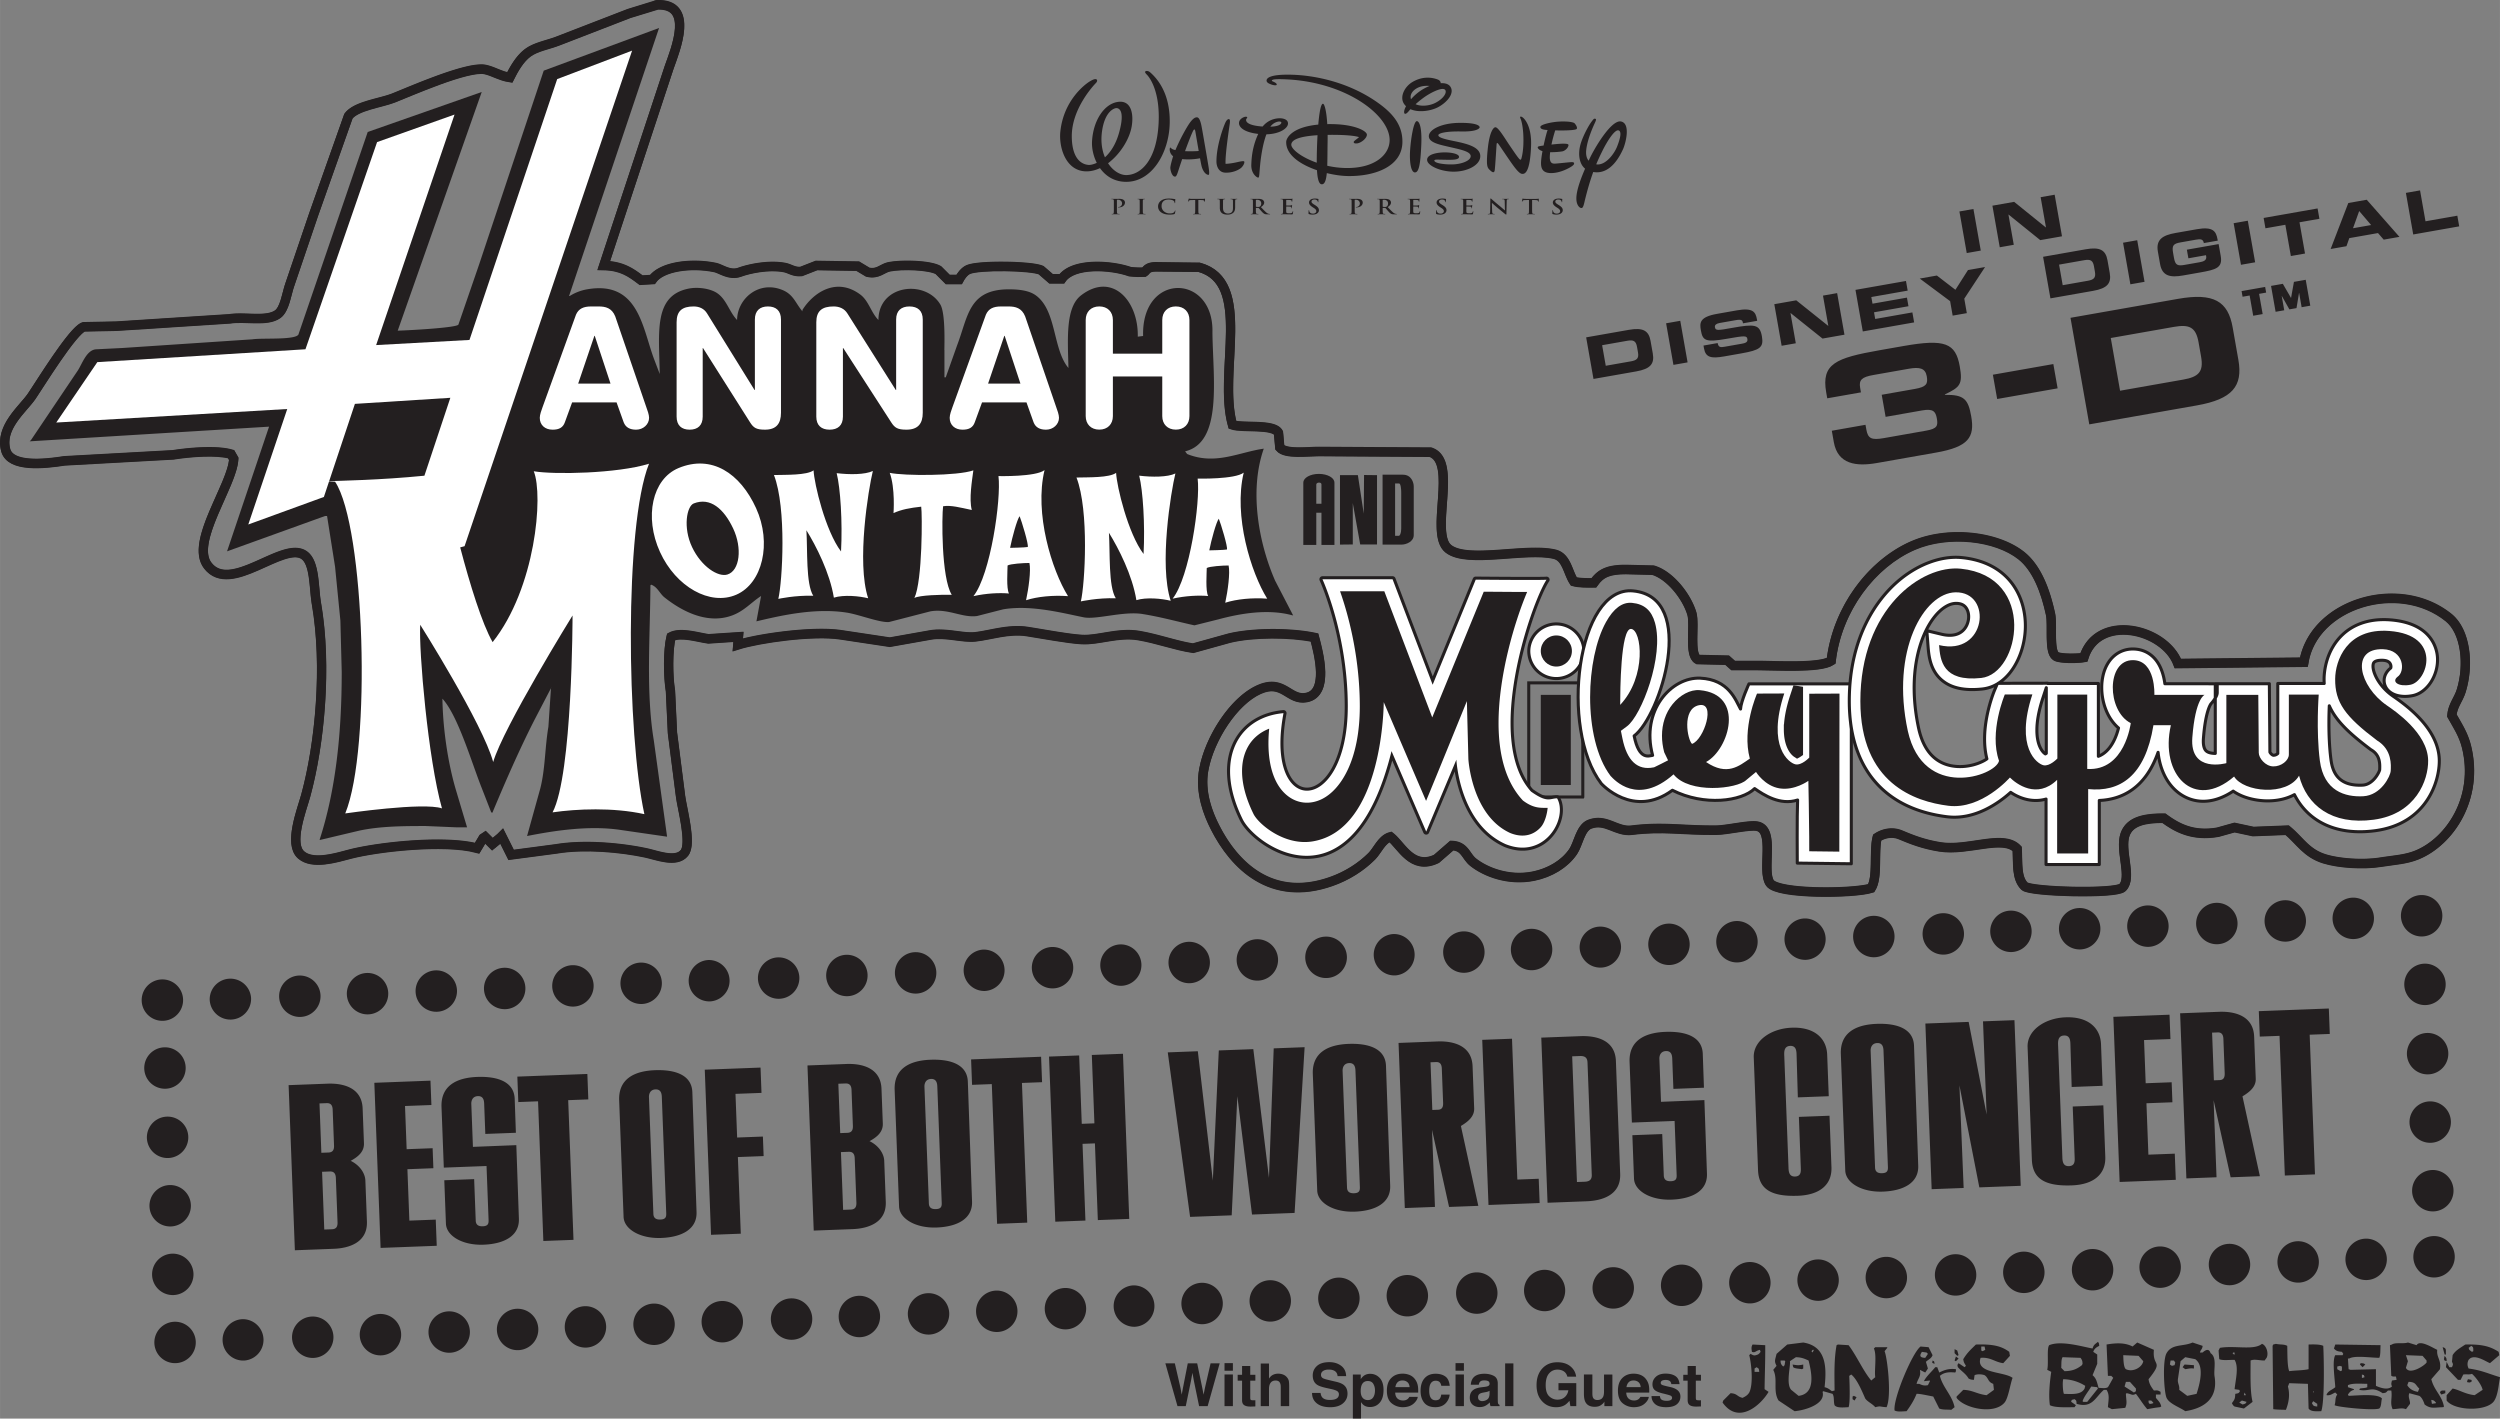 <svg xmlns="http://www.w3.org/2000/svg" xml:space="preserve" height="303.5" viewBox="0 0 534.856 303.504" width="534.86"><rect x="0" y="0" width="534.856" height="303.504" fill="#808080" stroke="none"/><defs><clipPath id="a" clipPathUnits="userSpaceOnUse"><path d="M520.49 563.91H92.6v-242.8h427.89v242.8z"/></clipPath></defs><path d="m333.465 43.855-.151-.093c-.441-.275-.563-.43-.563-.63 0-.263.238-.45.634-.45.348 0 .501.13.581.213.114.115.14.25.14.289 0 .052.014.08.052.08.043 0 .06-.037.06-.133 0-.341.022-.469.022-.526 0-.029-.029-.044-.076-.051a3.146 3.146 0 0 0-.711-.075c-.742 0-1.233.346-1.233.828 0 .354.202.662.79 1.038l.244.159c.446.28.527.486.527.7 0 .232-.237.5-.719.5-.33 0-.645-.119-.762-.443a.835.835 0 0 1-.048-.225c0-.034-.005-.074-.053-.074-.04 0-.059.05-.064.115-.005.07-.026.333-.026.574 0 .095.015.118.101.15.229.083.47.113.779.113.283 0 .583-.039.848-.179.385-.206.504-.509.504-.763 0-.417-.235-.71-.876-1.117zm-4.292-1.345c-.044 0-.174.044-.513.044h-2.115c-.176 0-.379-.009-.532-.023-.135-.007-.19-.052-.233-.052-.03 0-.045.026-.064.082a5.37 5.37 0 0 0-.111.504c0 .049.01.071.047.071.033 0 .05-.017.06-.052a.504.504 0 0 1 .09-.154c.08-.095.21-.119.52-.126l.794-.019v1.797c0 .403 0 .75-.026.933-.015.127-.048.224-.154.242-.05.007-.114.017-.194.017-.065 0-.085.013-.085.036 0 .029.038.042.108.042.213 0 .549-.013.673-.013.147 0 .485.013.838.013.056 0 .099-.013.099-.042 0-.023-.025-.036-.084-.036-.08 0-.199-.01-.272-.017-.161-.018-.193-.115-.208-.238-.027-.188-.027-.534-.027-.937v-1.797l.672.015c.477.007.619.13.629.244l.008.047c.005.066.015.089.058.089.033 0 .042-.026.047-.07 0-.113.017-.416.017-.509 0-.065-.006-.091-.042-.091zm-7.017.044c-.111 0-.366-.014-.645-.014-.079 0-.14.005-.14.039 0 .026.022.04.087.04.075 0 .202 0 .282.027.13.044.178.126.183.394l.05 1.966h-.025c-.09-.07-.81-.701-1.173-.997-.781-.635-1.591-1.352-1.657-1.408-.088-.077-.14-.135-.197-.135-.052 0-.069.061-.069.148l-.047 2.593c-.006.383-.028.51-.166.545-.075.017-.17.022-.239.022-.056 0-.088.008-.088.036 0 .037.05.042.118.042.279 0 .529-.013.576-.013.103 0 .315.013.663.013.076 0 .124-.007.124-.042 0-.028-.034-.036-.093-.036-.084 0-.185-.005-.276-.03-.108-.032-.178-.145-.188-.487l-.057-1.84h.014c.097.082.69.63 1.27 1.104.557.451 1.24 1.025 1.576 1.289.061.047.125.096.182.096.048 0 .068-.04.068-.137l.061-2.765c.005-.244.046-.337.195-.372.066-.013.109-.013.161-.013.064 0 .095-.014.095-.04 0-.034-.052-.039-.121-.039-.26 0-.466.014-.524.014zm-6.999 2.632c-.034 0-.048.018-.058.068-.038.178-.101.272-.24.323-.138.053-.363.053-.501.053-.545 0-.63-.066-.642-.369-.006-.127 0-.531 0-.679v-.346c0-.026.006-.044.031-.044.13 0 .658.003.76.013.198.017.272.084.3.171.014.056.014.114.022.158 0 .021.009.04.045.04.05 0 .05-.049.05-.084 0-.03.01-.206.021-.295.016-.221.044-.293.044-.319s-.018-.035-.04-.035c-.025 0-.046.023-.085.058-.048.045-.128.057-.256.065-.123.01-.737.01-.854.01-.031 0-.038-.018-.038-.049v-1.109c0-.031.011-.044.038-.044.107 0 .666.01.76.018.265.026.319.079.357.157a.45.45 0 0 1 .032.158c0 .04.01.062.046.062.04 0 .049-.027.055-.048.011-.054.02-.245.027-.29.015-.2.04-.253.04-.284 0-.021-.004-.04-.03-.04s-.06.015-.085.019a3.37 3.37 0 0 1-.23.025c-.102.005-1.165.005-1.336.005-.149 0-.485-.014-.766-.014-.081 0-.119.009-.119.039 0 .031.031.04.091.04.073 0 .165.005.207.013.176.03.218.1.23.25.01.14.01.263.01.93v.77c0 .403 0 .75-.025.933-.023.127-.048.224-.155.242-.048.007-.113.017-.194.017-.064 0-.085.013-.085.036 0 .029.04.042.107.042.214 0 .55-.013.673-.013.315 0 .671.027 1.48.027.202 0 .251 0 .286-.114.028-.088.071-.386.071-.487 0-.044 0-.079-.043-.079zm-6.567-1.331-.149-.093c-.442-.275-.565-.43-.565-.63 0-.263.239-.45.637-.45.346 0 .5.13.58.213.112.115.14.25.14.289 0 .052.015.08.052.08.043 0 .06-.037.06-.133 0-.341.02-.469.02-.526 0-.029-.025-.044-.074-.051a3.151 3.151 0 0 0-.71-.075c-.742 0-1.233.346-1.233.828 0 .354.203.662.79 1.038l.246.159c.442.28.524.486.524.7 0 .232-.237.5-.717.5-.33 0-.645-.119-.763-.443a.79.79 0 0 1-.048-.225c0-.034-.005-.074-.052-.074-.045 0-.06.05-.064.115a7.24 7.24 0 0 0-.028.574c0 .095.017.118.102.15.228.083.468.113.777.113.284 0 .584-.039.851-.179.383-.206.5-.509.5-.763 0-.417-.234-.71-.876-1.117zm-4.791 1.331c-.039 0-.049.018-.059.068-.04.178-.102.272-.242.323-.137.053-.362.053-.502.053-.543 0-.628-.066-.641-.369-.005-.127 0-.531 0-.679v-.346c0-.026.007-.044.034-.044.129 0 .655.003.759.013.197.017.268.084.298.171.015.056.015.114.02.158 0 .021.011.04.049.04.048 0 .048-.049.048-.084 0-.03.01-.206.023-.295.015-.221.041-.293.041-.319s-.015-.035-.038-.035c-.026 0-.048.023-.086.058-.048.045-.127.057-.255.065-.123.01-.737.01-.855.01-.03 0-.038-.018-.038-.049v-1.109c0-.031.012-.044.037-.044.108 0 .67.01.76.018.264.026.32.079.358.157a.4.4 0 0 1 .031.158c0 .04.01.062.048.062.039 0 .049-.027.052-.048.013-.054.024-.245.028-.29.017-.2.042-.253.042-.284 0-.021-.005-.04-.031-.04s-.059.015-.085.019a3.467 3.467 0 0 1-.23.025c-.103.005-1.164.005-1.334.005-.15 0-.487-.014-.769-.014-.08 0-.117.009-.117.039 0 .031.034.04.09.04.076 0 .164.005.209.013.175.03.22.1.228.25.01.14.01.263.01.93v.77c0 .403 0 .75-.026.933-.021.127-.045.224-.154.242-.048.007-.112.017-.19.017-.065 0-.087.013-.087.036 0 .029.037.042.106.042.213 0 .55-.013.671-.013.318 0 .673.027 1.48.027.204 0 .252 0 .288-.114a2.68 2.68 0 0 0 .071-.487c0-.044 0-.079-.042-.079zm-7.15-.981c-.096.056-.165.075-.378.075-.135 0-.295-.014-.407-.044-.036-.014-.049-.031-.049-.079v-1.332c0-.035.013-.053.049-.06.054-.015.149-.018.282-.018.317 0 .817.18.817.8 0 .36-.154.562-.314.658zm2.146 1.569c-.042 0-.091-.005-.151-.014-.079-.014-.296-.043-.598-.296-.313-.272-.681-.663-1.156-1.153.538-.361.704-.659.704-.982 0-.293-.214-.518-.364-.6-.287-.162-.644-.189-.982-.189-.165 0-.57.014-.753.014-.112 0-.447-.014-.731-.014-.079 0-.118.009-.118.039 0 .031.033.04.09.04.077 0 .169.005.21.013.175.03.219.1.229.25.011.14.011.263.011.93v.77c0 .403 0 .75-.026.933-.022.127-.05.224-.156.242-.048.007-.113.017-.191.017-.065 0-.087.013-.087.036 0 .029.038.042.108.042.214 0 .549-.013.652-.013.079 0 .474.013.785.013.069 0 .105-.013.105-.042 0-.023-.02-.036-.063-.036-.065 0-.183-.01-.262-.017-.16-.018-.192-.115-.207-.242-.029-.184-.029-.53-.029-.938v-.06c0-.027.016-.036.044-.036l.465.009c.036 0 .067.005.096.031.069.065.314.363.527.604.298.339.502.544.733.644.139.062.271.083.57.083h.506c.066 0 .101-.007.101-.042 0-.023-.02-.036-.062-.036zm-7.511-2.984c-.085-.066-.325-.25-.994-.25-.245 0-.554.014-.774.014-.148 0-.485-.014-.767-.014-.081 0-.118.009-.118.039 0 .031.033.04.089.04.076 0 .168.005.209.013.177.03.219.1.23.25.011.14.011.263.011.93v.77c0 .403 0 .75-.025.933-.024.127-.05.224-.157.242-.048.007-.113.017-.192.017-.063 0-.085.013-.085.036 0 .029.038.042.107.042.213 0 .55-.013.672-.013.139 0 .474.013.828.013.058 0 .102-.013.102-.042 0-.023-.027-.036-.087-.036-.08 0-.198-.01-.272-.017-.16-.018-.192-.115-.207-.238-.028-.188-.028-.534-.028-.937V42.83c0-.047.017-.075.043-.082a.815.815 0 0 1 .207-.018c.124 0 .344.025.537.171a.763.763 0 0 1 .313.656c0 .446-.416.724-.713.724-.115 0-.152.014-.152.047 0 .03.037.037.065.04.028.004.087.004.112.004.758 0 1.312-.437 1.312-1.06a.705.705 0 0 0-.266-.521zm-9.983 1.065-.15-.093c-.443-.275-.565-.43-.565-.63 0-.263.239-.45.634-.45.348 0 .501.13.583.213.11.115.138.25.138.289 0 .052.017.08.053.08.044 0 .059-.037.059-.133 0-.341.022-.469.022-.526 0-.029-.027-.044-.076-.051a3.118 3.118 0 0 0-.709-.075c-.742 0-1.234.346-1.234.828 0 .354.204.662.792 1.038l.245.159c.443.28.523.486.523.7 0 .232-.235.5-.715.5-.333 0-.647-.119-.765-.443a.79.79 0 0 1-.047-.225c0-.034-.005-.074-.054-.074-.042 0-.059.05-.064.115a7.43 7.43 0 0 0-.026.574c0 .095.015.118.1.15.231.083.471.113.78.113.284 0 .583-.039.85-.179.384-.206.501-.509.501-.763 0-.417-.235-.71-.875-1.117zm-4.687 1.331c-.038 0-.049.018-.06.068-.036.178-.1.272-.24.323-.138.053-.363.053-.501.053-.545 0-.63-.066-.64-.369-.005-.127 0-.531 0-.679v-.346c0-.026.005-.044.03-.044.128 0 .657.003.758.013.198.017.274.084.3.171.015.056.015.114.021.158 0 .021.012.04.048.04.049 0 .049-.049.049-.084 0-.03.01-.206.02-.295.017-.221.044-.293.044-.319s-.015-.035-.038-.035c-.026 0-.049.023-.085.058-.049.045-.129.057-.256.065-.123.01-.738.01-.855.01-.032 0-.037-.018-.037-.049v-1.109c0-.031.01-.044.037-.044.106 0 .668.01.758.018.268.026.32.079.358.157a.4.4 0 0 1 .031.158c0 .04.011.062.049.062s.049-.027.054-.048c.011-.054.021-.245.026-.29.016-.2.042-.253.042-.284 0-.021-.005-.04-.032-.04-.025 0-.058.015-.085.019a3.31 3.31 0 0 1-.229.025c-.102.005-1.165.005-1.335.005-.15 0-.486-.014-.769-.014-.08 0-.117.009-.117.039 0 .031.033.04.091.04.074 0 .165.005.208.013.176.03.218.1.228.25.012.14.012.263.012.93v.77c0 .403 0 .75-.027.933-.02.127-.047.224-.155.242-.047.007-.11.017-.192.017-.064 0-.085.013-.085.036 0 .029.037.042.106.042.214 0 .55-.013.674-.013.314 0 .671.027 1.478.027.203 0 .25 0 .288-.114.028-.088.07-.386.07-.487 0-.044 0-.079-.042-.079zm-7.096-.981c-.097.056-.165.075-.38.075a1.72 1.72 0 0 1-.404-.044c-.038-.014-.05-.031-.05-.079v-1.332c0-.035.012-.053.05-.06.052-.015.15-.018.282-.018.315 0 .817.18.817.8 0 .36-.155.562-.315.658zm2.147 1.569a1.04 1.04 0 0 1-.151-.014c-.079-.014-.299-.043-.598-.296-.314-.272-.682-.663-1.157-1.153.538-.361.703-.659.703-.982 0-.293-.212-.518-.36-.6-.29-.162-.647-.189-.984-.189-.165 0-.573.014-.753.014-.112 0-.449-.014-.732-.014-.08 0-.117.009-.117.039 0 .031.031.04.09.04.075 0 .165.005.209.013.175.03.219.1.229.25.011.14.011.263.011.93v.77c0 .403 0 .75-.026.933-.021.127-.049.224-.155.242-.049.007-.111.017-.193.017-.063 0-.085.013-.085.036 0 .029.037.042.107.042.213 0 .55-.013.65-.013.08 0 .477.013.786.013.069 0 .107-.013.107-.042 0-.023-.022-.036-.065-.036-.063 0-.181-.01-.261-.017-.16-.018-.192-.115-.207-.242-.03-.184-.03-.53-.03-.938v-.06c0-.027.018-.036.045-.036l.465.009c.036 0 .068.005.096.031.069.065.315.363.527.604.3.339.502.544.733.644.139.062.272.083.57.083h.507c.064 0 .103-.007.103-.042 0-.023-.023-.036-.064-.036zm-7.07-3.234c-.208 0-.544.014-.607.014-.007 0-.343-.014-.615-.014-.075 0-.113.009-.113.039 0 .031.033.04.092.04.058 0 .15.005.192.013.176.03.219.1.23.25.01.14.01.263.01.93v.545c0 .453-.015.847-.31 1.088-.214.175-.501.236-.736.236-.182 0-.427-.017-.667-.179-.262-.175-.417-.442-.417-1.077v-.613c0-.667 0-.79.011-.93.01-.153.054-.228.198-.25.065-.008.096-.013.153-.013.055 0 .086-.009.086-.04 0-.03-.038-.039-.117-.039-.191 0-.529.014-.657.014-.16 0-.495-.014-.78-.014-.08 0-.116.009-.116.039 0 .031.032.04.09.04.075 0 .167.005.21.013.174.03.218.1.228.25.01.14.01.263.01.93v.64c0 .634.204.958.476 1.16.389.29.903.302 1.185.302.348 0 .731-.048 1.11-.315.449-.317.508-.833.508-1.319v-.468c0-.667 0-.79.011-.93.01-.153.054-.228.198-.25.063-.008.094-.013.154-.013.063 0 .095-.009.095-.04 0-.03-.037-.039-.112-.039zm-6.834-.03c-.042 0-.169.044-.511.044h-2.115c-.176 0-.38-.009-.534-.023-.134-.007-.186-.052-.23-.052-.031 0-.047.026-.064.082-.01.036-.112.436-.112.504 0 .049.01.071.049.071.032 0 .047-.017.059-.052a.504.504 0 0 1 .09-.154c.08-.095.208-.119.517-.126l.796-.019v1.797c0 .403 0 .75-.026.933-.016.127-.049.224-.155.242-.048.007-.112.017-.193.017-.063 0-.086.013-.086.036 0 .029.039.042.108.042.213 0 .548-.013.672-.013.149 0 .486.013.839.013.059 0 .1-.013.1-.042 0-.023-.026-.036-.084-.036-.08 0-.197-.01-.271-.017-.161-.018-.194-.115-.21-.238-.026-.188-.026-.534-.026-.937v-1.797l.672.015c.475.007.619.13.63.244l.007.047c.003.066.016.089.057.089.033 0 .044-.026.049-.07 0-.113.016-.416.016-.509 0-.065-.005-.091-.044-.091zm-6.34 2.526c-.045 0-.055.019-.071.089a.686.686 0 0 1-.182.289c-.213.202-.502.246-.975.246-.718 0-1.683-.516-1.683-1.561 0-.424.101-.842.491-1.134.235-.175.539-.271 1.005-.271.49 0 .907.117 1.082.271a.576.576 0 0 1 .208.404c0 .061.012.096.054.096.049 0 .06-.035.064-.1.011-.089.007-.329.016-.475.011-.153.026-.206.026-.24 0-.026-.02-.049-.08-.053-.158-.013-.331-.052-.533-.073a6.127 6.127 0 0 0-.773-.045c-.796 0-1.304.175-1.689.463a1.515 1.515 0 0 0-.625 1.202c0 .425.139.916.663 1.292.486.346 1.101.478 1.832.478.342 0 .747-.03.96-.102.09-.03.113-.052.139-.126.054-.149.118-.53.118-.582 0-.035-.012-.068-.047-.068zm-6.42.738c-.08 0-.197-.01-.271-.017-.16-.018-.197-.097-.215-.216-.02-.187-.02-.535-.02-.959v-.77c0-.667 0-.79.01-.93.01-.153.054-.228.198-.25.064-.008.107-.013.16-.013.053 0 .084-.009.084-.043 0-.027-.04-.036-.11-.036-.205 0-.518.014-.652.014-.154 0-.491-.014-.695-.014-.085 0-.126.009-.126.036 0 .034.031.043.085.043.063 0 .132.005.191.018.117.02.171.095.181.244.011.141.011.264.011.931v.77c0 .424 0 .772-.026.955-.016.127-.049.202-.155.22-.047.007-.112.017-.192.017-.064 0-.085.013-.085.036 0 .029.036.042.107.042.213 0 .55-.013.671-.013.145 0 .48.013.834.013.059 0 .101-.013.101-.042 0-.023-.027-.036-.086-.036zm-4.588-2.984c-.085-.066-.325-.25-.993-.25-.246 0-.555.014-.775.014-.149 0-.485-.014-.767-.014-.08 0-.118.009-.118.039 0 .031.033.04.091.04.074 0 .165.005.208.013.176.03.219.1.23.25.01.14.01.263.01.93v.77c0 .403 0 .75-.027.933-.02.127-.048.224-.155.242-.048.007-.112.017-.192.017-.064 0-.086.013-.086.036 0 .029.038.042.107.042.214 0 .55-.013.673-.013.138 0 .476.013.828.013.06 0 .1-.013.1-.042 0-.023-.026-.036-.085-.036-.08 0-.197-.01-.272-.017-.159-.018-.191-.115-.209-.238-.025-.188-.025-.534-.025-.937V42.83c0-.047.016-.075.043-.082a.803.803 0 0 1 .207-.018c.123 0 .341.025.534.171a.762.762 0 0 1 .315.656c0 .446-.415.724-.715.724-.113 0-.15.014-.15.047 0 .03.037.037.065.04.026.004.085.004.111.004.759 0 1.314-.437 1.314-1.06a.702.702 0 0 0-.268-.521zm105.536-11.388c-.578 1.464-2.383 3.945-4.285 3.777-.056-.005-.109-.015-.163-.022.503-1.218.945-2.11 1.284-2.8 1.112-2.268 2.722-4.727 3.505-4.456.78.271.236 2.04-.341 3.501zm.882-5.405c-2.106-.477-5.779 5.848-6.8 8.06-.05.103-.101.22-.151.328-.491-.576-.631-1.431-.498-2.473.32-2.45 1.67-5.27 1.874-5.712.203-.441.306-.781.035-.781-.274-.137-.519.267-.785.611-.679.885-1.925 3.242-2.379 4.896-.55 1.994-.29 4.126.992 5.165-.804 1.86-1.589 3.933-1.808 5.548-.307 2.243.679 2.822.918 2.856.237.035.442.061.713-1.086.66-2.802 1.318-4.943 1.922-6.609 3.693.636 5.686-3.383 6.377-4.888.52-1.135 1.7-5.44-.41-5.915zm-10.61 8.693c-.544.019-2.131.205-2.967.272-.841.07-1.77.318-1.679-1.586.013-.261.038-.535.071-.816 1.143.025 2.315-.111 2.649-.181.429-.092.929-.522 1.111-.863.18-.339.227-.542.045-.656s-.862-.149-1.77-.091c-.52.033-1.145.093-1.757.161a31.39 31.39 0 0 1 .806-3.04c1.77.067 4.308 0 4.581-.296.272-.294-.251-1.019-.453-1.224-.205-.204-1.293-.453-3.197-.361-1.816.085-4.105.656-4.105 1.131-.06.607 1.112.635 1.542.681-.193.52-.55 1.873-.857 3.316-.322.043-.578.082-.73.108-.321.054-.484.111-.522.249-.045.162.201.592 1.014.847-.193 1.048-.324 2.033-.31 2.666.023 1.09.406 1.95 1.947 2.018 2.135.095 4.276-1.185 4.673-1.473.288-.21.478-.383.453-.635-.025-.23-.382-.232-.545-.227zm-8.66-3.469c.158-4.261-1.427-5.825-1.767-6.076-.341-.249-.476-.225-.545-.156-.069.066-.047.181.09.475.136.295.59 1.791.59 4.556 0 1.996-.248 3.175-.409 3.785-.08.316-.181.522-.476.206-.429-.464-1.19-1.611-2.087-2.925-1.065-1.565-2.423-3.9-3.036-3.855-.41 0-1.21.97-1.587 4.263-.364 3.151-.17 3.885-.092 4.148.138.454.41.658.634.863.228.204.795.702.909-.091.114-.795.384-5.464.407-5.6s.074-.389.363-.023c.43.545 2.631 3.945 3.629 5.191.692.867 1.155 1.248 1.562 1.225.41-.023 1.597-.11 1.815-5.986zm-16.74-1.091c-2.212-.451-3.079-.773-3.096-1.194-.016-.422 1.532-.876 4.967-.809 3.434.068 3.89-.725 3.872-.908-.035-.337-.675-.993-4.512-.927-3.838.07-6.415 1.517-6.363 2.88.05 1.363 2.305 1.783 4.562 2.304 2.255.524 4.428.944 4.393 1.954-.033 1.01-2.105 1.75-4.107 1.75-2.003 0-3.64-.333-3.67-.825-.017-.253.674-.201 1.043-.201.27 0 1.884.05 2.492.032.607-.015 1.784-.049 1.75-.639-.035-.59-1.447-.926-2.962-.942-1.516-.016-3.889.352-3.871 1.599.016 1.246 2.895 2.525 5.69 2.525 2.928 0 5.688-1.397 5.688-3.317 0-2.048-3.062-2.708-5.876-3.282zm-7.7-4.213c-.726.045-1.315 4.08-1.451 6.393s.18 4.58 1.042 4.58c.862 0 1.178-1.768 1.36-5.85.182-4.08-.498-5.123-.95-5.123zm-.094-6.983c.96-.572 1.978-.612 2.822-.548a10.398 10.398 0 0 0-3.977 2.85c-.288-.865.222-1.744 1.156-2.302zm6.17.318c.405.567-.362 1.88-2.178 2.788-1.182.591-3.009.802-4.165.252.685-.616 1.497-1.27 2.262-1.77 1.394-.91 3.586-1.955 4.08-1.27zm-7.618 4.307c.051-.06.117-.13.18-.198 1.793.799 4.422.363 5.918-.436 1.915-1.023 3.583-2.97 2.608-4.398-.388-.568-1.144-.78-2.058-.727.008-.303-.193-.621-.64-.791-1.43-.545-3.4-.659-5.42.542-1.66.99-2.72 3.106-1.85 4.57.137.23.307.425.492.604-.547.999-.42 1.492-.318 1.56.316.271.833-.431 1.088-.726zm-19.817 7.98a93.476 93.476 0 0 0-.053 3.272c-3.275-1.155-5.525-2.912-5.444-3.917.089-1.117 2.122-1.752 5.61-1.964-.054.96-.091 1.871-.113 2.609zm13.014-9.567c-6.392-4.533-13.737-5.85-18.319-5.985-5.053-.15-5.486.837-5.486 1.248 0 .521.744.729.998.837.316.138 1.178.295 1.178.024 0-.455-1.065-.681-1.043-.816.023-.136-.108-.501 3.673-.271 12.333.747 21.57 7.635 21.522 13.001-.028 3.071-3.159 6.079-9.523 5.932a19.236 19.236 0 0 1-3.82-.482c.051-1.479.04-3.249.074-5.1.009-.529.01-1.026.006-1.505.034-.001.068-.003.103-.003 4.862-.05 6.205.375 6.425.427.221.05.136.135.069.186-.07.05-.985.731-1.003.85-.017.12-.086.459.749.357.831-.102 2.09-1.105 2.056-1.888-.033-.749-2.692-2.343-8.474-2.228-.172-2.849-.6-4.356-.929-4.356-.473 0-.793 2.09-.997 4.456-5.3.499-6.721 2.598-6.859 3.609-.131 2.87 3.054 4.945 6.58 6.154.099 1.673.367 2.968 1.004 3.01.663.043.959-.894 1.101-2.395 1.585.387 3.12.598 4.342.626 5.94.135 11.743-2.041 11.833-7.209.067-3.669-2.016-6.18-5.26-8.479zm-21.47 4.08c.611-.157.839.058.828.182-.015.161-.17.796-2.36.872.508-.671 1.061-.931 1.532-1.054zm-4.122 2.6c-1.277 2.758-1.424 5.14-1.478 6.56-.076 1.993 1.246 2.812 1.474 2.788.226-.021.224-.459.339-1.904.138-1.714.513-4.977 1.415-7.357 2.86-.075 4.558-1.273 4.617-2.255.065-1.11-1.429-1.215-1.974-1.179-.84.055-2.282.339-3.448 1.764-3.169-.212-3.447-1.024-3.512-1.22a.506.506 0 0 1 .114-.522c.065-.07.135-.158.09-.248-.056-.115-.34-.159-.68-.024-.34.136-1.02.499-1.065 1.225-.044.709.655 1.964 4.108 2.371zm-5.015 6.152c-.704.136-1.338.227-1.971.248-.114-2.016.82-7.973.898-8.585.083-.643.055-1.01-.235-.988-.214.006-.495.283-.709.755-.37.808-1.906 4.806-1.906 8.321 0 1.11.545 2.311 1.838 2.38 1.633.086 3.037-.613 3.536-1.111.411-.41.704-1.043.567-1.269-.137-.228-1.316.114-2.018.249zm-10.641-2.465c.662-1.824 1.312-3.487 1.652-4.2.34-.715.475-.458.561.017.028.156.37 2.213.711 4.149-.886.062-1.89.082-2.925.034zm3.657-4.643c-.117-.61-.374-2.464-1.036-2.584-.664-.118-1.403.77-2.159 2.024a40.584 40.584 0 0 0-2.519 4.978c-.732-.165-.854-.368-.916-.405-.086-.05-.086-.137-.188-.137-.152.015-.313 1.154.613 1.858-.286.907-.594 2.101-.596 2.444-.003.49.215 1.173.391 1.447.135.206.289.501.673.458.276-.03.5-.798.765-1.623.212-.66.455-1.382.71-2.116 1.456.166 3.02-.01 3.81-.176.127.691.24 1.27.317 1.603.204.885.749 1.87 1.479 1.955.325.038.086-1.412-.05-2.228-.29-1.75-1.175-6.884-1.294-7.498zm-20.793 5.963c-.632-1.494-.928-3.368-.632-5.52.624-4.504 2.755-5.033 3.106-5.012.206.014 2.029.047.523 5.352-.71 2.498-1.85 4.137-2.996 5.18zm9.684-18.17c-.452-.4-.907-.34-1.042-.204-.136.136 0 .362.317.679.318.318 2.902 3.152 2.517 10.475-.412 7.807-3.74 10.94-6.847 11.017-1.376.033-2.891-.891-3.962-2.532 2.551-1.912 4.565-5.077 5.051-7.85.433-2.482.015-5.552-2.745-5.294-3.039.282-5.486 3.911-5.735 8.467-.077 1.392.25 3.08 1.015 4.594-.797.376-1.471.485-1.833.439-.586-.075-3.47-.384-3.513-6.076-.045-6.053 4.877-11.147 5.179-11.462.303-.316.277-.593.165-.706-.258-.287-.97.04-1.67.494-.704.452-5.397 3.807-6.122 10.609-.353 3.306 1.088 8.342 5.373 8.523 1.047.044 2.099-.215 3.107-.688 1.194 1.672 3.032 2.921 5.577 2.932 5.6.024 9.176-6.28 9.34-12.444.182-6.802-2.992-9.93-4.172-10.973M518.215 200.355a4.432 4.432 0 1 0-.337-8.857 4.432 4.432 0 0 0 .337 8.857zm-10.321-4.044a4.433 4.433 0 0 0-4.596-4.258 4.43 4.43 0 1 0 .336 8.854 4.43 4.43 0 0 0 4.26-4.596zm-18.805 5.149a4.43 4.43 0 1 0-.335-8.856 4.43 4.43 0 0 0 .335 8.856zm-14.694.556a4.431 4.431 0 1 0-.336-8.855 4.431 4.431 0 0 0 .336 8.855zm-14.694.558a4.431 4.431 0 1 0-.336-8.856 4.431 4.431 0 0 0 .336 8.856zm-14.596.554a4.43 4.43 0 1 0-.338-8.856 4.43 4.43 0 0 0 .338 8.856zm-14.711.557a4.43 4.43 0 1 0-.333-8.855 4.43 4.43 0 0 0 .333 8.855zm-14.597.553a4.431 4.431 0 1 0-.336-8.852 4.431 4.431 0 0 0 .336 8.852zm-14.82.563a4.431 4.431 0 1 0-.336-8.854 4.431 4.431 0 0 0 .336 8.854zm-14.6.554a4.431 4.431 0 0 0-.336-8.855 4.43 4.43 0 1 0 .336 8.855zm-10.338-4.044a4.43 4.43 0 1 0-8.855.34 4.43 4.43 0 0 0 8.855-.34zm-18.857 5.15a4.43 4.43 0 1 0-.336-8.853 4.43 4.43 0 0 0 .336 8.853zm-14.635.555a4.431 4.431 0 0 0 4.26-4.593 4.432 4.432 0 0 0-8.856.335 4.431 4.431 0 0 0 4.596 4.258zm-14.708.558a4.43 4.43 0 1 0-.335-8.855 4.43 4.43 0 0 0 .335 8.855zm-14.487.55a4.43 4.43 0 1 0-.336-8.854 4.43 4.43 0 1 0 .336 8.854zm-14.857.564a4.432 4.432 0 0 0-.336-8.855 4.43 4.43 0 0 0-4.258 4.596 4.428 4.428 0 0 0 4.594 4.259zm-10.338-4.042a4.43 4.43 0 0 0-4.596-4.258 4.43 4.43 0 1 0 .337 8.853 4.43 4.43 0 0 0 4.26-4.595zM269.17 209.8a4.43 4.43 0 1 0-.337-8.854 4.43 4.43 0 0 0 .337 8.854zm-14.581.553a4.43 4.43 0 1 0-.337-8.854 4.43 4.43 0 0 0 .337 8.854zm-14.546.552a4.432 4.432 0 0 0-.336-8.855 4.431 4.431 0 1 0 .337 8.855zm-14.693.558a4.43 4.43 0 1 0-.337-8.855 4.43 4.43 0 1 0 .337 8.855zm-14.694.557a4.43 4.43 0 0 0 4.259-4.596 4.428 4.428 0 0 0-4.595-4.259 4.432 4.432 0 0 0 .336 8.855zm-14.598.553a4.431 4.431 0 1 0-.335-8.856 4.431 4.431 0 0 0 .335 8.856zm-14.708.557a4.427 4.427 0 0 0 4.259-4.594 4.43 4.43 0 1 0-4.259 4.594zm-10.338-4.04a4.43 4.43 0 1 0-8.855.335 4.43 4.43 0 0 0 8.855-.335zm-19.08 5.156a4.432 4.432 0 0 0-.335-8.855 4.43 4.43 0 1 0 .335 8.855zm-14.597.554a4.43 4.43 0 1 0-.334-8.854 4.43 4.43 0 0 0 .334 8.854zm-14.598.554a4.43 4.43 0 1 0-.334-8.854 4.43 4.43 0 0 0 .334 8.854zm-14.597.554a4.428 4.428 0 0 0 4.258-4.595 4.431 4.431 0 1 0-4.259 4.595zm-14.634.555a4.43 4.43 0 1 0-.337-8.855 4.43 4.43 0 0 0 .337 8.855zm-14.709.557a4.43 4.43 0 1 0-.336-8.854 4.43 4.43 0 0 0 .336 8.854zm-10.227-4.045a4.43 4.43 0 1 0-8.854.334 4.43 4.43 0 0 0 8.854-.334zm-14.857.563a4.432 4.432 0 0 0-8.855.336 4.428 4.428 0 0 0 4.595 4.259 4.43 4.43 0 0 0 4.26-4.595zm466.925 50.916a4.431 4.431 0 1 0 .336 8.855 4.431 4.431 0 0 0-.335-8.855zm-14.58.554a4.428 4.428 0 0 0-4.26 4.593 4.428 4.428 0 0 0 4.594 4.26 4.43 4.43 0 0 0 4.259-4.595 4.429 4.429 0 0 0-4.594-4.258zm-14.546.55a4.43 4.43 0 1 0 .334 8.855 4.43 4.43 0 0 0-.334-8.854zm-14.695.558a4.43 4.43 0 1 0 .338 8.855 4.43 4.43 0 0 0-.338-8.855zm-14.692.557a4.432 4.432 0 1 0 .335 8.853 4.432 4.432 0 0 0-.335-8.853zm-14.599.553a4.431 4.431 0 1 0 .338 8.856 4.431 4.431 0 0 0-.338-8.856zm-14.709.559a4.43 4.43 0 1 0 .338 8.855 4.43 4.43 0 0 0-.338-8.855zm-14.596.554a4.43 4.43 0 1 0 .334 8.854 4.43 4.43 0 0 0-.334-8.854zm-14.821.562a4.43 4.43 0 1 0 .336 8.854 4.43 4.43 0 0 0-.336-8.854zm-14.598.553a4.43 4.43 0 1 0 .338 8.855 4.43 4.43 0 0 0-.338-8.855zm-14.597.554a4.43 4.43 0 1 0 .336 8.854 4.43 4.43 0 0 0-.336-8.854zm-14.597.553a4.431 4.431 0 1 0 .337 8.856 4.431 4.431 0 0 0-.337-8.856zm-14.635.555a4.43 4.43 0 1 0 .338 8.855 4.43 4.43 0 0 0-.338-8.855zm-14.708.558a4.431 4.431 0 0 0 .336 8.855 4.43 4.43 0 1 0-.336-8.855zm-14.485.55a4.431 4.431 0 1 0 .333 8.856 4.431 4.431 0 0 0-.333-8.856zm-14.858.564a4.43 4.43 0 1 0 .335 8.855 4.43 4.43 0 0 0-.335-8.855zm-14.599.552a4.432 4.432 0 1 0 .34 8.857 4.432 4.432 0 0 0-.34-8.857zm-14.728.56a4.43 4.43 0 1 0 .336 8.854 4.43 4.43 0 0 0-.336-8.854zm-14.582.553a4.43 4.43 0 0 0 .335 8.855 4.43 4.43 0 1 0-.335-8.855zm-14.545.55a4.432 4.432 0 0 0 .335 8.857 4.432 4.432 0 0 0-.335-8.856zm-14.695.56a4.428 4.428 0 0 0-4.257 4.593 4.43 4.43 0 1 0 4.257-4.594zm-14.692.556a4.432 4.432 0 0 0-4.26 4.596c.094 2.444 2.151 4.351 4.596 4.259s4.353-2.15 4.259-4.595a4.43 4.43 0 0 0-4.595-4.26zm-14.598.554a4.43 4.43 0 1 0 .336 8.854 4.43 4.43 0 0 0-.336-8.854zm-14.708.558a4.43 4.43 0 1 0 .335 8.852 4.43 4.43 0 0 0-.335-8.852zm-14.598.554a4.428 4.428 0 0 0-4.259 4.595 4.429 4.429 0 0 0 4.595 4.258 4.428 4.428 0 0 0 4.26-4.595 4.428 4.428 0 0 0-4.596-4.258zm-14.82.561a4.43 4.43 0 1 0 .338 8.855 4.43 4.43 0 0 0-.338-8.855zm-14.596.554a4.43 4.43 0 1 0 .334 8.854 4.43 4.43 0 0 0-.334-8.854zm-14.599.554a4.431 4.431 0 1 0 .339 8.854 4.431 4.431 0 0 0-.339-8.854zm-14.597.553a4.43 4.43 0 1 0 .337 8.855 4.43 4.43 0 0 0-.337-8.855zm-14.634.554a4.43 4.43 0 1 0 .336 8.854 4.43 4.43 0 0 0-.336-8.854zm-14.709.559a4.431 4.431 0 1 0 .336 8.856 4.431 4.431 0 0 0-.336-8.856zm-14.486.55a4.43 4.43 0 1 0 .336 8.854 4.43 4.43 0 0 0-.336-8.854zm-14.858.562a4.43 4.43 0 1 0 .337 8.855 4.432 4.432 0 0 0-.337-8.855zm-14.597.554a4.43 4.43 0 1 0 .338 8.855 4.43 4.43 0 0 0-.338-8.855zm483.375-23.611a4.43 4.43 0 1 0-.338-8.855 4.43 4.43 0 0 0 .338 8.855zm-.559-14.679a4.43 4.43 0 1 0-.335-8.854 4.43 4.43 0 0 0 .335 8.854zm-.555-14.64a4.43 4.43 0 1 0-.334-8.854 4.43 4.43 0 0 0 .334 8.854zm-.562-14.826a4.43 4.43 0 1 0-.335-8.854 4.428 4.428 0 0 0-4.259 4.595 4.429 4.429 0 0 0 4.594 4.259zm-481.85 62.044a4.429 4.429 0 0 0 4.258-4.594 4.43 4.43 0 1 0-4.259 4.594zm-.557-14.678a4.43 4.43 0 1 0-.337-8.855 4.43 4.43 0 0 0 .337 8.855zm-.556-14.641a4.43 4.43 0 1 0-.334-8.854 4.43 4.43 0 0 0 .334 8.854zm-.562-14.826a4.431 4.431 0 1 0-.336-8.856 4.431 4.431 0 0 0 .336 8.856zm-.55-14.529a4.43 4.43 0 1 0-.337-8.854 4.43 4.43 0 0 0 .337 8.854zm448.35-2.068.206 5.442 4.226-.159 1.133 29.885 6.45-.244-1.134-29.886 4.304-.164-.207-5.442-14.978.568zm-52.279 1.927-6.729.253.774 19.938-3.844-19.82-9.261.351 1.344 35.44 6.845-.26-.899-21.941 4.255 21.814 8.859-.335-1.344-35.44zm19.434 29.241-.419-11.018-6.551.25.402 10.648c.03.796.198 2.056-1.207 2.11s-1.39-1.279-1.419-2.075l-.899-23.656c-.029-.797-.136-2.163 1.269-2.217s1.338 1.32 1.369 2.117l.262 8.897 6.616-.251-.337-8.888c-.134-3.553-2.793-5.95-7.589-5.768-4.465.17-8.255 2.81-8.121 6.363l.914 24.085c.151 3.998 2.65 5.732 8.572 5.508 4.794-.183 7.274-2.499 7.138-6.105zm-58.587 2.222-.418-11.018-6.553.248.404 10.65c.03.795.199 2.057-1.209 2.11-1.405.054-1.389-1.278-1.419-2.075l-.897-23.657c-.03-.796-.138-2.163 1.269-2.216 1.405-.054 1.337 1.321 1.367 2.116l.264 8.899 6.615-.25-.338-8.889c-.134-3.555-2.79-5.95-7.587-5.769-4.465.17-8.256 2.81-8.122 6.364l.913 24.082c.152 4 2.652 5.733 8.573 5.51 4.795-.183 7.274-2.498 7.139-6.105zm-52.798 3.103-1.654.062-1.02-26.893 1.654-.063c1.075-.041 1.587.365 1.625 1.373l.911 24.03c.04 1.007-.441 1.45-1.516 1.491zm7.596-1.669-.916-24.189c-.172-4.508-4.263-5.417-7.572-5.29l-8.392.318 1.34 35.329 8.392-.319c3.308-.126 7.32-1.34 7.148-5.849zm-23.145-28.929-6.368.242 1.34 35.328 10.942-.415-.198-5.193-4.574.173-1.142-30.135zm151.375 8.855-1.208.045-.386-10.202 1.208-.046c.745-.028 1.175.381 1.211 1.39l.28 7.337c.039 1.061-.36 1.449-1.105 1.476zm7.747-.3-.342-9.018c-.171-4.51-4.263-5.417-7.486-5.295l-8.353.317 1.34 35.329 6.45-.245-.625-16.496 3.644 16.503 6.259-.236-3.724-17.086c1.699-1.023 2.9-2.129 2.837-3.774zm-174.962 6.643-1.209.044-.386-10.202 1.207-.045c.745-.028 1.174.38 1.212 1.388l.278 7.339c.04 1.06-.358 1.447-1.102 1.476zm8.633 20.559-3.725-17.088c1.7-1.02 2.9-2.129 2.837-3.772l-.341-9.018c-.172-4.51-4.263-5.417-7.488-5.295l-8.351.318 1.34 35.328 6.449-.245-.625-16.496 3.645 16.504 6.258-.236zm-44.79-5.994-3.35-27.535-7.384.281-1.278 27.838-3.209-27.669-6.432.245 4.777 35.197 8.902-.336 1.21-25.476 3.137 25.311 9.108-.346 2.145-35.46-6.613.251-1.012 27.699zm-31.234-26.543-6.667.255.555 14.63-2.705.103-.555-14.631-6.448.245 1.34 35.328 6.448-.245-.622-16.413 2.652-.1.623 16.412 6.719-.254-1.34-35.33zm-82.548 17.92-.354-9.34 5.565-.21-.205-5.416-11.932.453 1.34 35.328 6.366-.24-.621-16.396 5.509-.209-.158-4.178-5.51.208zM111.01 260.74l-.551-15.741-9.283.37-.347-9.178c-.032-.796.331-1.64 1.406-1.68 1.075-.041 1.314.78 1.344 1.576l.247 6.514 6.54-.247-.256-7.274c-.134-3.555-3.483-4.845-8.031-4.674-4.465.17-7.797 1.933-7.624 6.453l.491 12.952 9.14-.347.44 11.573c.029.797-.161 1.28-1.235 1.322-1.075.04-1.486-.422-1.516-1.218l-.338-8.871-6.388.242.351 9.288c.101 2.641 3.576 4.667 8.04 4.499 4.547-.174 7.706-1.952 7.57-5.559zm244.35-25.011-.348-9.179c-.03-.795.333-1.638 1.407-1.679 1.075-.041 1.313.779 1.343 1.575l.248 6.516 6.539-.25-.255-7.273c-.135-3.553-3.484-4.847-8.032-4.673-4.463.17-7.795 1.933-7.625 6.45l.493 12.954 9.14-.346.439 11.572c.03.796-.16 1.281-1.234 1.321-1.075.04-1.488-.42-1.518-1.216l-.335-8.874-6.39.244.352 9.288c.101 2.642 3.575 4.667 8.04 4.497 4.549-.171 7.706-1.949 7.569-5.556l-.55-15.743-9.283.372zm47.314 15.275c-1.075.041-1.487-.422-1.518-1.218l-.945-24.95c-.031-.795.331-1.639 1.406-1.679 1.074-.04 1.313.78 1.344 1.574l.946 24.951c.03.795-.16 1.28-1.233 1.322zm-1.213-31.952c-4.465.17-7.796 1.932-7.625 6.452l.946 24.941c.1 2.642 3.575 4.666 8.04 4.497 4.548-.172 7.707-1.95 7.57-5.557l-.9-25.66c-.133-3.554-3.483-4.845-8.03-4.673zM289.7 255.29c-1.074.041-1.485-.422-1.515-1.218l-.947-24.95c-.03-.795.332-1.64 1.407-1.68 1.075-.041 1.313.781 1.343 1.575l.947 24.951c.03.795-.16 1.28-1.235 1.322zm6.821-27.278c-.135-3.556-3.485-4.847-8.033-4.675-4.463.17-7.796 1.933-7.623 6.451l.945 24.943c.101 2.641 3.576 4.666 8.04 4.497 4.547-.172 7.707-1.948 7.57-5.556l-.899-25.66zm-96.282 30.67c-1.076.041-1.487-.421-1.517-1.216l-.946-24.951c-.03-.795.331-1.639 1.406-1.679 1.075-.041 1.315.78 1.345 1.575l.945 24.95c.031.795-.159 1.281-1.234 1.321zm-1.213-31.952c-4.464.17-7.795 1.933-7.625 6.451l.946 24.944c.101 2.641 3.576 4.666 8.041 4.497 4.547-.172 7.707-1.95 7.57-5.557l-.9-25.662c-.133-3.553-3.485-4.845-8.032-4.673zm-57.728 34.187c-1.075.043-1.486-.42-1.516-1.217l-.946-24.949c-.03-.795.331-1.639 1.406-1.68 1.075-.04 1.314.781 1.345 1.575l.946 24.95c.03.796-.16 1.28-1.235 1.321zm-1.212-31.951c-4.465.169-7.796 1.932-7.625 6.451l.946 24.941c.101 2.644 3.576 4.67 8.04 4.5 4.548-.173 7.706-1.95 7.57-5.557l-.899-25.661c-.135-3.554-3.483-4.847-8.032-4.674zm82.647-2.879-14.978.569.207 5.444 4.224-.162 1.134 29.887 6.448-.247-1.132-29.885 4.304-.162-.207-5.444zm-101.176 9.289 4.305-.163-.206-5.442-14.978.567.205 5.444 4.225-.162 1.134 29.886 6.449-.244-1.134-29.886zm343.725 11.445-5.646.214-.418-10.997 5.557-.21-.163-4.282-5.555.211-.351-9.24 5.647-.214-.198-5.21-12.013.455 1.34 35.33 12.013-.457-.213-5.6zM92.094 231.204l-12.013.456 1.34 35.327 12.013-.455-.213-5.6-5.645.214-.417-10.997 5.556-.212-.163-4.28-5.556.21-.35-9.24 5.647-.213-.2-5.21zm89.939 27.58-1.654.062-.469-12.36 1.653-.061c.827-.033 1.257.375 1.296 1.384l.358 9.495c.04 1.007-.358 1.448-1.185 1.48zm-2.678-26.922 1.526-.057c.826-.033 1.256.377 1.295 1.385l.291 7.697c.04 1.01-.36 1.448-1.186 1.48l-1.526.058-.4-10.563zm9.818 16.505c-.063-1.646-1.287-3.333-3.142-4.22 1.785-.97 2.901-2.073 2.838-3.77l-.283-7.447c-.17-4.509-4.262-5.416-7.487-5.294l-8.35.316 1.34 35.33 8.35-.317c3.225-.123 7.236-1.338 7.065-5.846l-.332-8.752zM71.024 262.995l-1.654.061-.469-12.359 1.654-.062c.826-.031 1.256.377 1.295 1.385l.36 9.494c.038 1.008-.359 1.448-1.186 1.481zm-2.676-26.923 1.525-.057c.826-.031 1.256.377 1.295 1.385l.291 7.697c.039 1.01-.359 1.448-1.185 1.48l-1.526.058-.4-10.563zm10.148 25.257-.332-8.753c-.063-1.644-1.285-3.33-3.14-4.217 1.784-.972 2.901-2.075 2.837-3.773l-.283-7.446c-.172-4.509-4.262-5.415-7.487-5.293l-8.35.317 1.34 35.327 8.35-.316c3.224-.123 7.235-1.336 7.065-5.846" fill="#231f20"/><g clip-path="url(#a)" transform="matrix(1.25 0 0 -1.25 -115.76 704.88)"><path d="M402.84 332.41c-.271.368-.238.067 0 .456h.228l-.228-.456zm-2.397-7.417-1.255 1.027c-.951 1.021-.073 4.138-.228 4.906.343.229.684.458 1.027.685 1.009-.03 1.485-.269 2.167-.57.543-2.134 1.254-5.68-1.711-6.048zm-2.396 5.249-.228-.229c-.386.346-.462.572-.457 1.028h.685l.115-.115-.115-.684zm17.573 2.967v.113h-2.054l-.228-.227c.527-1.169.049-3.695.228-4.907l-.684-.571c-1.337 1.551-2.542 4.304-3.881 6.048l-1.826.114-.227-.114c-.439-2.438-.369-4.759-.342-7.76-.152-.038-.305-.075-.457-.114-.41.299-.652.547-1.255.685.381 3.422.301 7.012-3.652 7.646l-2.738-.343-1.827-1.598c-.271-1.119-.422-1.253 0-2.053-.189-.229-.38-.457-.57-.685.849-1.596-.109-3.605.913-5.249.913-.609 1.825-1.218 2.739-1.826 1.806.155 5.339 1.211 4.793 3.31l.113.113c.533-.151 1.066-.304 1.598-.456.341-.582.127-1.278.343-1.94.368-.528 1.619-.37 2.395-.342.277.677.2 3.633.115 5.362.114.078.228.153.342.229 1.007-.791 1.853-2.885 2.397-4.108.411-.581 1.248-.907 1.711-1.483 1.089.258.597.069 1.94 0 .892 1.909.134 8.439-.342 9.585l.456.571zm11.754-1.484-.229-.684.229-.115.456.458-.456.341zm-5.82.799.799-.114.228-.229c-.152-.227-.304-.457-.457-.683-1.068.038-.929.477-.57 1.026zm2.967-3.538-.343.913h-.342c-.608-.773-1.512-1.531-1.94-2.396l1.027.114v-.114c-.114-.227-.227-.457-.342-.684-.67-.122-.951-.012-1.484.227h-.456c.228.946.793 1.208.571 2.397l.912-.457.457.685-.342 1.141c.424.42.892.519 1.141 1.142l-.684 1.368-1.37.115c-1.391-1.009-4.747-8.971-4.45-10.955.559-.258 1.174-.153 2.054-.114.658.905 1.262 1.829 1.711 2.967.48.048 1.883-.274 2.853-.457l1.027-2.053c.742-.273 1.336-.14 2.054-.228l.57.456c-.43 2.071-2.047 3.404-2.51 5.362.686.593 1.503.684 2.625.571l.114.228v.343c-1.174.152-2.02-.146-2.853-.571zm-25.104 1.37.113-.457c.272-.259 1.065-.25 1.485-.342l.227.114v.685c-.762-.171-1.03-.134-1.825 0zm-16.561-.25h-1.398v-1.509h-.753v-1.006h.753v-3.334c0-.338.079-.589.238-.75.245-.256.701-.372 1.369-.348l.67.025v1.057c-.047-.004-.094-.005-.141-.007-.049-.003-.094-.003-.138-.003-.288 0-.459.027-.516.081-.057.056-.084.194-.084.416v2.863h.879v1.006h-.879v1.509zm-11.871-3.623c.051.351.177.629.376.835.2.205.481.308.843.308.334 0 .613-.097.839-.291.225-.193.351-.477.376-.852h-2.434zm3.425 1.254a2.191 2.191 0 0 1-.934.8c-.378.169-.8.253-1.272.253-.792 0-1.436-.25-1.933-.75s-.745-1.219-.745-2.157c0-.999.275-1.721.825-2.166a2.94 2.94 0 0 1 1.903-.665c.872 0 1.55.263 2.034.79.312.33.486.657.524.979h-1.442a1.207 1.207 0 0 0-.291-.373c-.202-.165-.464-.247-.785-.247-.304 0-.564.067-.78.203-.355.219-.544.599-.565 1.144h3.938c.007.466-.007.825-.045 1.072a2.65 2.65 0 0 1-.432 1.117zm18.502 1.363v.571l.343.228c.397-.271.382-.158.455-.799h-.798zm1.826 4.565-2.169.114c-.238-.409-.198-.683-.113-1.255.612-.205.559.163 1.369.342l.115-.342c-.26-.336-.306-.432-.799-.57-.372-.108-.572.037-.914.227l-.228-.227c.378-1.459.727-4.968 0-6.39-.274-.451-.651-.678-1.141-.912-.986.218-.868.732-2.054.797l-1.256-1.255-.114-.343c2.744-3.894 6.592-.381 7.874 1.827l-.684.456c.039 3.01.126 4.322.114 7.531zm36.972-.228h.571l.114-.571c-.152-.076-.305-.151-.457-.228l-.228.114v.685zm-.114-1.939c1.711.151 2.452-.739 3.88-.913l1.141 1.255-.113.684c-1.441 1.076-2.999 1.33-5.707 1.255-.909-.889-1.456-1.353-2.168-2.51.089-.65.224-.683.457-1.141l-.229-.229-1.027.686c-.21-.276-.231-.323-.114-.686.563-.656 1.396-1.15 1.826-1.94.297-.147.398-.203.913-.227l.113.798c.46.22 1.252.174 1.713 0 .707-.481.515-1.137 1.483-1.484l.114-1.026-1.256-.913c-1.647.194-2.427.889-3.993.913l-1.141-1.142v-.226c1.299-1.794 6.44-2.936 8.216-.801.646.779.971 3.195 1.369 4.223-1.479 1.113-6.405.716-5.477 3.424zm-64.452-5.793c0-.346-.046-.626-.139-.838-.178-.39-.508-.586-.989-.586-.375 0-.627.138-.756.413-.073.154-.109.386-.109.694v3.26h-1.448v-3.261c0-.619.078-1.087.232-1.404.278-.577.816-.864 1.615-.864.278 0 .52.036.725.108.208.073.421.209.642.408a.989.989 0 0 1 .189.218c.052.083.086.133.099.15v-.768h1.371v5.413h-1.432v-2.943zm42.542-.827v-.456l.343-.228.342.57-.456.229-.229-.115zm100.65.913-.115-.227.229-.343.684.228v.456h-.57l-.228-.114zm5.363 1.712-.114.229-.57.113c-.26-.604-.186-.518.341-.569l.343.227zm-.114 6.048c.375-.253.337-.283.342-.913a16.145 16.145 0 0 1-.228-.114l-.457.342-.114.343.457.342zm-.457-3.88c-.225.451-.27.974 0 1.484.076.076.152.151.228.229.993.683 2.615-.454 3.424-.799l1.597 1.369-.114.57c-1.651 1.103-3.28 1.297-5.706 1.255-.805-.563-1.658-.967-2.168-1.825l-.114-1.142c.251-.43.183-.51 0-.913h-.456c-.151.305-.305.609-.456.913l-.114-.913 2.053-2.167h.458l.455.912c.668.087.939-.066 1.484.115.594-.5 1.665-1.894 1.826-2.739-.458-.304-.913-.609-1.37-.913-1.628.192-2.495.86-3.766 1.141l-1.026-1.141v-.913c1.324-1.773 6.808-1.919 8.101-.114.716.999.825 3.098 1.028 3.994v.114c-2.138.65-3.114 1.174-5.364 1.483zm-18.144.228.457.457c-.248.198-.306.204-.798.229l-.115-.229.456-.457zm-20.544-6.389-.571.341.456.343.799-.228c-.213-.396-.263-.307-.684-.456zm.342 2.054c.076-.153.151-.305.229-.457h-.343l.114.457zm-1.711 6.503h-.114c-.078.076-.153.153-.23.229l.115.114h.229v-.343zm4.678 1.827c-1.348-1.16-4.655-.242-7.189-.685l-.228-.457c.037-.494.075-.99.114-1.483.611-.258 1.711-.106 2.625-.114.748-1.219.178-3.383 0-5.021.265-.039.531-.077.798-.114l.114-.229c-.214-.4-.317-.355-.799-.456-.014-.972-.215-1.058-.57-1.598.165-.293.181-.38.457-.571l1.597-.341 1.483 1.141c-.454 1.802-.338 4.819-.343 7.075.683.291 1.445.003 2.397 0 .114.152.229.304.342.457.427.839-.107 2.211-.798 2.396zm-13.579-3.995.457-.342c.672.096.816.185 1.483.114v.571l-1.597.114c-.116-.152-.23-.304-.343-.457zm2.395-4.564-1.597-.342-1.369 1.027c.083.821-.31 1.054-.228 1.825l.456 3.081c.266.229.533.458.8.685l1.711-.342c1.676-1.193.687-4.49.227-5.934zm-3.765 4.907-.456-.114-.342.228.114.685h.57l.229-.343-.115-.456zm6.162 2.054c-.282.914-.905.52-1.369.114h-.456c.175.59.309.393.456 1.027v.114l-1.712.571c-1.647-.74-3.508-.177-4.45-1.826-.718-1.256-.451-6.646 0-7.644.465-1.031 2.295-1.633 3.196-2.284 3.531.55 5.596 2.379 5.02 5.934-.198 1.222.466 3.26-.685 3.994zm18.258-9.13c-.686.07-.65.117-.912.571l.227.343.685-.457v-.457zm-.685 2.625h.114l-.114-.342v.342zm-.799 7.988v-4.222c-.911-.223-2.445-.201-3.309-.343-.363.805-.306 3.262-.341 4.337-.584.313-1.164.167-1.941.343l-.456-.115-.115-.228.115-10.84c.783-.104 1.237-.074 2.168-.114.483 1.222.729 2.589.342 3.993l.228.571 3.195-.115c.039-1.406.076-2.814.114-4.221.392-.558 1.269-.478 2.169-.457.597 1.556.457 9.239.342 11.183-.561.27-1.618.26-2.511.228zm-26.587-10.042c-.686-.245-.822-.104-.799.457h.456l.343-.343v-.114zm-4.679 5.82c-.422.305-.424 1.731-.456 2.397.874-.039 1.749-.076 2.624-.114l.799-.914c-.144-1.001-1.731-1.966-2.967-1.369zm1.713-3.766-.344-.227-1.597 1.026.228.799h.685c.342-.381.684-.761 1.028-1.141v-.457zm-8.331-1.825h-.685l-.114.114c.271.857 1.015 1.672 1.483 2.51l1.027-.114c.039-.075.076-.151.115-.228l-1.826-2.282zm-3.994 1.369c-.175.409-.27 1.918-.115 2.51a7.334 7.334 0 0 0 3.767-1.141l-.115-.456c-.559-1.071-2.04-.958-3.537-.913zm-.229 6.276 3.081-.113c.226-.362.31-.391.343-1.028l-.115-.228c-.822-.643-1.572-.997-2.966-1.028l-.571.572c.057.647-.04 1.342.228 1.825zm15.976-6.39h.799v.457c-.491.273-.45.256-1.141.227-.405.552-.805 1.083-.913 1.94 2.677 3.324.613 2.008.913 5.021l-2.853 1.256-.799-.685c-1.175.621-2.603.662-4.451.342l.229-5.364h.57l.343-.341c-.186-.318-.794-1.456-.913-1.598-.398-.241-.854-.154-1.597-.114-.289 1.01-.359 1.581-1.027 2.168.265.647.532 1.293.798 1.94v1.597l-.684.457c.191.561.547.776 1.027 1.027-.052.459-.036.445-.228.684-.452-.397-.714-.442-.913-1.14-1.726.301-5.354 1.422-7.417.57-.462-.54-.072-3.1-.343-4.222.228-.113.456-.229.685-.343-.241-1.628-.489-4.006-.229-5.705.819-.447 2.878-.361 4.223-.342l.228.342-.799.571v.114l.113.228.458.114c.327-.274.299-.193.342-.799 2.709-.803 3.178 1.116 4.678 2.397h.456c.569-.928.317-1.731.229-2.967l.684-.342 2.283.227c.368.808.164 1.207.114 2.397l.114.114c.975-.174.903-.467 1.599-.114.704-.906 1.225-1.802 1.938-2.624 1.084.183 1.165.227 2.169.342l.227.113c-.155.74-.537.989-.912 1.486v.569zm47.927-1.37v-.114l-.684-.114c-.039.228-.076.457-.114.685.576-.116.479-.155.798-.457zm-1.597 6.847c-.366-.551-2.932-2.203-3.538-.912.114.38.229.76.341 1.14-.112.343-.227.685-.341 1.028.95-.039 1.902-.076 2.853-.114.228-.267.456-.534.685-.799v-.343zm-1.485-5.02c-.847.14-1.456.517-1.824 1.141l.227.57c1.29-.03 1.171-.56 1.826-1.141a75.16 75.16 0 0 0-.229-.57zm-9.471 2.396h-.114v.57c.477-.177.281.024.457-.456l-.343-.114zm-3.536 1.256-.229-.116c-.19.116-.38.229-.571.343v.456l.457.115.343-.115v-.683zm16.773.227c.272 1.621-.61 1.97-.456 3.309-.801.36-2.968 1.783-3.537.799-.49.152-.98.305-1.48.457-.72-.27-2.165.065-2.737-.343l-.343-.114.229-5.25c.388-.167.217-.107.798-.113l.114-.57-.798-.115c-.131-.58-.155-.543 0-1.027-.723-.643-1.845-.274-2.739.114v2.853c-1.446-.038-2.892-.075-4.336-.114-.114.039-.229.076-.343.114l-.114 1.827h.228c.94.545 3.486.144 5.136.114.248.548.157 1.417.227 2.167l-7.759.114-.228-.684c.412-.486.784-.505 1.37-.571l.227-.343-.114-.227h-1.255c-.556-.909-.084-4.005 0-5.478-.483-.446-1.197-.594-1.483-1.255v-.114c.615-.098.892.198 1.483.457l.342-.343c-.437-.616-.223-1.135-.456-1.826.368-.32 6.721-.968 7.646-.57.392.381.29 1.099.456 1.711-.704.887-4.179.505-5.706.457l-.114.228c.289.397.473.643 1.027.799v.114l-1.027.342v.343c.799.37 2.134.242 3.31.227v-.57c-.286-.162-.741-.14-1.256-.228a24.216 24.216 0 0 0-.114-.228c1.712-.365 2.07.705 3.994-.571.703.076.547.13.913.456h.571c.204-1.273-.273-2.11.227-3.194 1.05.045 1.556.281 2.283 0l.685.912c.072.55-.387 1.156-.114 1.826l1.711-.456c.453-.269.739-.966.913-1.483 1.073-.795 1.652-.495 3.194-.457l.116.113c-.389 1.947-1.68 2.732-2.168 4.679l1.482 1.712zm-131.68-3.068c-.846.186-1.339.317-1.478.394a.369.369 0 0 0-.209.352c0 .129.065.243.197.339.131.095.351.144.66.144.375 0 .64-.097.797-.289a.832.832 0 0 0 .155-.433h1.413c-.063.663-.308 1.129-.734 1.399s-.977.406-1.654.406c-.713 0-1.265-.18-1.657-.54-.394-.359-.591-.788-.591-1.289 0-.423.126-.747.377-.972.252-.229.686-.419 1.301-.571.854-.201 1.347-.344 1.479-.427a.4.4 0 0 0 .198-.361c0-.165-.083-.29-.247-.373s-.386-.124-.665-.124c-.475 0-.801.094-.977.283-.101.106-.166.285-.195.535h-1.433c0-.555.203-1.012.609-1.372.406-.359 1.034-.538 1.886-.538.835 0 1.452.169 1.851.508.4.34.6.778.6 1.312 0 .407-.139.747-.417 1.017-.28.27-.704.469-1.266.6zm-47.099-.006c.052.351.176.629.377.835.199.205.48.308.843.308.333 0 .613-.097.838-.291.226-.193.35-.477.377-.852h-2.435zm3.426 1.254a2.194 2.194 0 0 1-.935.8 3.077 3.077 0 0 1-1.272.253c-.792 0-1.437-.25-1.933-.75-.497-.5-.745-1.219-.745-2.157 0-.999.275-1.721.825-2.166a2.944 2.944 0 0 1 1.904-.665c.871 0 1.549.263 2.033.79.312.33.487.657.525.979h-1.443a1.193 1.193 0 0 0-.291-.373c-.201-.165-.462-.247-.784-.247-.305 0-.564.067-.78.203-.355.219-.543.599-.565 1.144h3.938c.007.466-.008.825-.047 1.072a2.648 2.648 0 0 1-.43 1.117zm-7.229-3.014c-.21-.304-.514-.456-.911-.456-.275 0-.512.074-.713.223-.339.254-.508.697-.508 1.327 0 .396.051.723.151.983.194.486.55.729 1.068.729.433 0 .745-.16.937-.481s.289-.691.289-1.108c0-.506-.104-.913-.313-1.217zm-.507 4.041c-.437 0-.814-.12-1.129-.361a2.284 2.284 0 0 1-.491-.556v.801h-1.352v-7.542h1.398v2.818c.15-.228.303-.401.459-.52.288-.215.647-.322 1.08-.322.679 0 1.235.25 1.667.75.431.499.647 1.225.647 2.178 0 .903-.221 1.589-.663 2.055s-.98.699-1.616.699zm32.224-2.82h1.693c-.076-.478-.278-.864-.605-1.159-.328-.295-.748-.442-1.26-.442-.523 0-.99.186-1.399.56-.41.373-.615 1.009-.615 1.908 0 .892.189 1.559.567 2.004.38.444.863.667 1.452.667.307 0 .587-.055.838-.165.45-.198.732-.546.848-1.045h1.506c-.084.704-.408 1.292-.972 1.763-.563.471-1.311.707-2.241.707-1.072 0-1.934-.358-2.585-1.072-.653-.714-.978-1.664-.978-2.848 0-1.17.323-2.094.967-2.768.62-.671 1.413-1.007 2.383-1.007.589 0 1.086.124 1.489.37.236.141.5.384.795.731l.155-.913h1.011v3.929h-3.049v-1.22zm-60.516.374-.226-1.122-.223 1.168-.869 4.19h-1.613l-.825-4.216-.211-1.142-.211 1.167-.966 4.191h-1.622l2.074-7.319h1.419l.884 4.28.257 1.415.258-1.414.884-4.281h1.465l2.058 7.319h-1.558l-.975-4.236zm39.511 1.263c.335 0 .582-.109.742-.329.109-.161.177-.344.203-.545h1.449c-.079.77-.335 1.307-.767 1.612-.432.304-.988.456-1.667.456-.798 0-1.423-.258-1.876-.774-.455-.516-.681-1.238-.681-2.167 0-.823.205-1.492.615-2.008s1.052-.774 1.922-.774c.871 0 1.528.309 1.972.928.278.385.434.791.467 1.222h-1.444c-.03-.286-.115-.518-.253-.697-.139-.179-.375-.269-.706-.269-.468 0-.786.226-.955.678-.093.241-.139.559-.139.956 0 .415.046.749.139 1 .176.473.502.711.979.711zm-15.76-.715c-.281.22-.703.397-1.267.53l-1.286.302c-.497.116-.821.217-.974.303a.627.627 0 0 0-.357.586c0 .286.121.507.362.667.242.158.565.237.969.237.364 0 .668-.06.913-.183.367-.186.565-.5.591-.939h1.469c-.026.777-.315 1.371-.867 1.78s-1.217.613-1.999.613c-.935 0-1.644-.216-2.127-.65s-.724-.977-.724-1.633c0-.718.246-1.247.74-1.584.292-.202.827-.388 1.606-.56l.794-.174c.464-.099.803-.213 1.017-.342a.624.624 0 0 0 .321-.56c0-.414-.219-.696-.655-.848-.23-.08-.53-.119-.899-.119-.615 0-1.05.151-1.303.451-.139.165-.232.415-.28.748h-1.459c0-.76.277-1.358.829-1.792.552-.435 1.31-.652 2.274-.652.943 0 1.674.221 2.191.662s.776.996.776 1.664c0 .651-.218 1.149-.655 1.493zm-15.992 3.24h-1.398v-1.509h-.753v-1.006h.753v-3.334c0-.338.078-.589.238-.75.244-.256.7-.372 1.369-.348l.669.025v1.057c-.046-.004-.093-.005-.142-.007-.047-.003-.093-.003-.136-.003-.288 0-.46.027-.516.081-.057.056-.084.194-.084.416v2.863h.878v1.006h-.878v1.509zm-4.401-.818h1.433v1.306h-1.433v-1.306zm10.747-1.203c-.175.238-.398.416-.67.531s-.574.174-.907.174c-.297 0-.58-.062-.849-.186-.268-.124-.505-.343-.709-.656v2.581h-1.413v-7.294h1.413v2.934c0 .464.096.821.289 1.071.192.251.474.376.846.376.358 0 .601-.127.731-.378.098-.179.147-.415.147-.706v-3.297h1.444v3.18c0 .484-.016.832-.05 1.046a1.418 1.418 0 0 1-.272.624zm-10.747-4.85h1.433v5.413h-1.433v-5.413zm208.71 8.034.113-.228.343-.115c.01.469-.023.541-.343.914a96.108 96.108 0 0 0-.113-.571zm-163.35-5.929c-.009-.473-.145-.799-.406-.978a1.488 1.488 0 0 0-.858-.269.78.78 0 0 0-.497.162c-.137.107-.206.282-.206.524 0 .271.113.472.337.601.133.076.351.14.653.193l.322.06a2.2 2.2 0 0 1 .381.097c.093.034.183.08.274.136v-.526zm1.504-1.734c-.047.066-.076.192-.086.376-.006.245-.009.453-.009.625v2.482c0 .652-.232 1.096-.694 1.332-.462.235-.991.354-1.587.354-.914 0-1.559-.238-1.936-.715-.236-.304-.369-.693-.399-1.166h1.367c.034.208.101.373.202.495.141.165.381.248.72.248.303 0 .533-.043.689-.128.156-.083.235-.237.235-.458 0-.183-.102-.316-.306-.402-.114-.05-.303-.091-.565-.124l-.486-.059c-.55-.07-.968-.186-1.252-.348-.519-.297-.776-.779-.776-1.443 0-.513.16-.909.481-1.189.321-.279.728-.418 1.221-.418.386 0 .733.087 1.039.262.256.149.482.328.679.541.01-.123.024-.232.04-.328.017-.096.046-.2.089-.308h1.543v.209a.495.495 0 0 0-.209.162zm74.67 6.864c-.106.516.016.336-.342.571-.069-.497-.174-.351.342-.571zm-73.504-7.235h1.413v7.314h-1.413v-7.314zm161.03 8.832c-.073.733.183 1.061-.571 1.255.113-.418.229-.836.342-1.255h.229zm-83.42-.113-.228.798-.457.229v-.685l.457-.456.228.114zm-86.1-2.666h1.434v1.306h-1.434v-1.306zm0-6.053h1.434v5.413h-1.434v-5.413z" fill-rule="evenodd" fill="#231f20"/></g><path d="m419.203 45.242 3-.528 1.57 8.896-3.003.529-1.567-8.897M426.265 44.005l4.651-.82 6.776 5.47.028-.006-1.139-6.463 3.001-.53 1.568 8.898-4.65.82-6.777-5.47-.03.005 1.142 6.463-3.001.53-1.569-8.897M343.54 78.255l5.376-.948c1.297-.228 1.744-.65 1.52-1.915l-.212-1.203c-.224-1.267-.786-1.51-2.083-1.282l-5.376.948.775 4.4zm-4.194-6.078 9.141-1.61c3.03-.534 4.252.176 4.64 2.374l.477 2.703c.387 2.2-.518 3.285-3.548 3.818l-9.142 1.612-1.568-8.897M356.452 69.168l3.03-.534 1.568 8.896-3.03.534-1.567-8.896M364.453 73.93l3.028-.534c.18.944.617.944 1.489.79l3.711-.654c.642-.112 1.288-.29 1.165-.978-.136-.774-.5-.76-4.402-.073-4.556.804-5.163.403-5.548-1.784-.283-1.61-.338-2.88 3.482-3.553l4.23-.747c3.493-.616 4.008.397 4.283 1.957l.05.282-3.028.535c-.117-.652-.245-.907-1.638-.662l-3.355.591c-.682.121-1.11.411-1.025.891.136.773.509.734 3.754.149 4.706-.843 5.842-.778 6.3 1.816.422 2.396-.41 2.948-4.434 3.658l-3.671.646c-2.755.486-3.944.215-4.283-1.715l-.108-.615M379.603 65.08l4.695-.827 6.828 5.46.028-.005-1.139-6.463 3.029-.535 1.567 8.898-4.694.827-6.828-5.461-.028.004 1.139 6.465-3.029.533-1.569-8.896M396.965 62.018l10.806-1.905.365 2.065-7.779 1.37.252 1.426 7.369-1.3.325 1.844-7.368 1.298.251 1.427 7.954-1.403.378 2.138-10.985 1.937-1.568-8.897M417.215 64.43l-6.494-4.835 3.657-.645 3.97 3.051 2.688-4.225 3.657-.645-4.448 6.765.545 3.098-3.029.533-.546-3.097M441.303 61.017l5.376-.947c1.296-.229 1.742-.65 1.519-1.916l-.212-1.204c-.223-1.266-.787-1.509-2.083-1.28l-5.377.947.776 4.4zm-4.195-6.077 9.14-1.611c3.03-.534 4.253.176 4.64 2.375l.477 2.702c.389 2.2-.517 3.285-3.548 3.819l-9.14 1.611-1.57-8.896M454.215 51.93l3.029-.534 1.569 8.898-3.03.533-1.568-8.897M461.665 53.83c-.46-2.606 1.056-3.506 3.785-3.988l4.558-.802c3.438-.606 4.112.427 4.418 2.16l.05.282-2.975.525c-.156-.885-.735-.897-1.704-.726l-3.287.579c-1.529.27-1.865.672-1.598 2.195l.195 1.106c.27 1.524.723 1.786 2.25 1.516l3.235-.57c.792-.14 1.563-.39 1.412-1.25l-.045-.257-3.767.664-.325-1.844 6.795-1.198.447 2.532c.45 2.556-1.002 2.938-4.413 3.54l-3.642.642c-2.73.481-4.462.153-4.922-2.452l-.467-2.654M477.878 47.755l3.028-.534 1.569 8.897-3.03.533-1.567-8.896M484.29 46.63l11.544-2.035.39 2.211-4.259.752 1.179 6.684-3.029.534-1.179-6.685-4.257.75-.389-2.211M503.415 48.83l3.875-.684-2.555-2.995-1.32 3.679zm-1.009-5.398 3.944-.695 6.999 7.94-3.369.594-1.22-1.406-6.14 1.081-.61 1.73-3.382.596 3.778-9.84M514.727 41.268l3.03-.534 1.164 6.61 6.809-1.199.404 2.285-9.838 1.735-1.569-8.897M391.903 92.155l7.208-1.271.178 1.007c.339 1.923 1.08 2.31 3.724 1.845l9.096-1.605c2.369-.417 2.539-1.062 2.267-2.606-.267-1.511-.801-2.131-3.136-1.72l-7.826 1.379-.834-4.724 7.106-1.253c2.473-.435 2.819-1.08 2.53-2.718-.311-1.764-1.59-1.993-3.856-1.594l-7.551 1.332c-2.473.435-3.145 1.042-2.845 2.742l.172.976-7.21 1.271-.222-1.26c-1.082-6.141 2.063-7.377 11.4-9.024l5.116-.9c8.856-1.562 11.172-.67 12.06 4.368.677 3.841.041 4.441-3.191 5.985l.016.095c4.127-.079 4.985.971 5.624 4.594.795 4.502-.618 6.537-7.518 7.753l-12.667 2.233c-4.429.781-8.377.275-9.214-4.48l-.428-2.425M426.365 80.168l12.934-2.28.917 5.197-12.935 2.28-.916-5.197M453.578 83.593l13.525-2.384c3.26-.575 4.382-1.65 3.81-4.894l-.544-3.086c-.571-3.245-1.991-3.87-5.253-3.295l-13.526 2.384 1.988 11.275zm-10.608-15.6 23.001-4.055c7.62-1.343 10.703.483 11.697 6.12l1.22 6.928c.995 5.638-1.277 8.409-8.898 9.753l-23.001 4.054-4.019-22.8M485.878 61.167l2.522-.445 1.735 2.995.03-.005.61-3.408 2.52-.444.978 5.54-1.85.326-.534-3.039-.029.005-.534 3.228-1.526.267-1.605-2.848-.029.005.535 3.038-1.846.325-.978-5.54zm-6.304 1.112 5.042-.889.214 1.21-1.51.266.764 4.33-2.023.356-.763-4.33-1.51.267-.214-1.21" fill="#231f20"/><path d="m94.902 85.717-10.62 35.554 16.545-4.539" stroke="#231f20" stroke-width="1.981" fill="none"/><path d="M202.053 74.88v5.849H202.338l2.425-6.848c2.378-6.167 2.412-11.997 11.125-11.982 2.33.006 4.338.3 5.705 1.285 4.495 3.237 3.603 11.526 6.99 15.547-.133-6.08-.69-12.942 2.71-15.547 6.632-5.083 12.29 1.136 12.125 8.843l1.14-.142c-.378-13.736 15.098-13.359 14.835-.856v.286c.13 9.78 2.175 23.342-5.848 25.246l.428.57c6.053 2.461 11.136-.405 16.403-1.141-3.233 9.232-.945 20.541 2.425 28.244 1.284 2.471 2.567 4.943 3.85 7.417h-.142c-5.241-1.457-11.293-.369-15.833.855l-5.135 1.284c-3.248-.696-7.107-1.783-11.126-2.425-4.057-.648-9.87 1.245-12.551.712-4.309-.853-11.259-2.735-17.259-1.71-1.855.475-3.71.95-5.564 1.427-3.163.447-6.157-1.653-9.985-.999l-8.843 2.282c-1.937.185-6.41-1.586-8.987-1.997-6.91-1.101-14.338.66-19.398 1.854l.998-5.42c-2.06 1.325-3.565 3.167-6.133 4.137-5.73 2.163-11.48-1.399-14.55-3.852-1.018-.813-1.488-2.252-2.852-2.71l-.143.143c-.052 10.89-.99 22.75.713 33.093.952 6.892 1.902 13.787 2.853 20.682l-9.841-1.427c-6.85-1.056-14.452.167-20.114 1.284l2.854-10.269c1.048-4.243.94-8.5 1.71-13.124l.57-8.557v.283c-1.187 2.283-2.375 4.565-3.564 6.848-3.216 6.316-6.166 13.059-8.986 19.826h-.143l-.142-.142-1.998-5.134c-2.089-5.218-5.077-15.51-8.415-19.115.11 6.581 1.189 13.725 2.851 19.399.81 2.71 1.618 5.421 2.427 8.131h-2.14l-6.704-.285c-5.105 0-9.893.056-14.264.997-2.805.667-5.611 1.333-8.416 1.998v-.144c3.357-10.339 4.706-22.317 4.707-35.801l-.285-10.984-1.142-11.552-1.711-10.842h-.428l-20.969 7.56c2.997-8.89 5.993-17.783 8.988-26.675L6.35 94.422c.094-.096.19-.19.285-.285 3.328-4.945 6.658-9.89 9.984-14.836.925-1.385 1.848-4.346 3.853-4.564l5.705-.285 27.815-1.855c2.132-.326 8.997.188 9.84-.997 4.946-14.453 9.892-28.91 14.836-43.363l24.391-8.558-17.972 51.065c1.856-.042 12.445-.59 12.98-1.284l4.422-12.838 1.569-4.707 12.267-36.801c8.225-3.043 16.452-6.085 24.677-9.129-6.42 19.111-12.84 38.23-19.257 57.341h.143a10.377 10.377 0 0 1 3.709-1.427c11.14-1.95 11.846 8.486 14.406 15.12l1.141 2.996c-.147-8.896-1.366-16.73 6.134-18.258 2.115-.43 4.641.018 5.991.857 2.158 1.34 2.704 4.08 4.421 5.847.045-4.549 4.633-8.504 9.699-6.419 2.38.98 2.766 2.772 4.28 4.565v-.286c2.288-3.686 7.271-7.139 12.41-3.28 1.765 1.326 2.3 3.879 3.851 5.42.042-7.617 10.077-8.7 13.265-3.281 1.043 1.795.869 7.949.844 9.7" fill-rule="evenodd" fill="#231f20"/><path d="M127.24 71.855h-.081l-3.467 10.214h6.92l-3.372-10.214zm-4.018-4.524c.57-1.307 1.624-1.767 3.247-1.767h1.582c1.502 0 2.842.319 3.57 2.121l6.666 19.473c.217.565.578 1.59.578 2.226 0 1.414-1.261 2.544-2.775 2.544-1.298 0-2.234-.46-2.666-1.59l-1.515-4.242h-9.514l-1.549 4.242c-.397 1.13-1.226 1.59-2.631 1.59-1.621 0-2.739-.99-2.739-2.544 0-.636.362-1.661.577-2.226l7.17-19.827M214.94 71.855h-.081l-3.467 10.214h6.92l-3.372-10.214zm-4.018-4.524c.57-1.307 1.624-1.767 3.247-1.767h1.582c1.501 0 2.841.319 3.57 2.121l6.666 19.473c.218.565.577 1.59.577 2.226 0 1.414-1.262 2.544-2.774 2.544-1.298 0-2.234-.46-2.668-1.59l-1.513-4.242h-9.513l-1.551 4.242c-.395 1.13-1.225 1.59-2.63 1.59-1.621 0-2.739-.99-2.739-2.544 0-.636.361-1.661.576-2.226l7.17-19.827M144.752 68.955c0-2.404 1.167-3.392 3.64-3.392 1.2 0 2.26.46 2.895 1.52l10.14 16.36h.072V68.356c0-1.874 1.06-2.792 2.791-2.792s2.791.918 2.791 2.792v19.966c0 2.298-.99 3.605-3.427 3.605-1.837 0-2.438-.388-3.18-1.556l-10.069-15.901h-.07v14.665c0 1.874-1.06 2.792-2.791 2.792-1.733 0-2.792-.918-2.792-2.792V68.955M174.64 68.955c0-2.404 1.189-3.392 3.711-3.392 1.226 0 2.306.46 2.955 1.52l10.343 16.36h.072V68.356c0-1.874 1.081-2.792 2.848-2.792 1.765 0 2.846.918 2.846 2.792v19.966c0 2.298-1.009 3.605-3.496 3.605-1.874 0-2.487-.388-3.243-1.556l-10.27-15.901h-.072v14.665c0 1.874-1.082 2.792-2.848 2.792s-2.846-.918-2.846-2.792V68.955M232.278 68.455c0-1.731 1.135-2.897 2.907-2.897s2.908 1.166 2.908 2.897v7.21h10.563v-7.21c0-1.731 1.135-2.897 2.908-2.897s2.906 1.166 2.906 2.897v20.568c0 1.732-1.134 2.897-2.906 2.897s-2.908-1.165-2.908-2.897V80.54h-10.563v8.482c0 1.732-1.135 2.897-2.908 2.897s-2.907-1.165-2.907-2.897V68.455" fill="#fff"/><path d="m70.415 102.942 5.511-16.536 20.417-1.297-5.548 16.666c-9.435.941-18.365 1.087-20.38 1.167zm68.434-3.728c-6.816 2.106-20.324 2.353-24.66 1.61 2.106 5.203.371 25.031-8.799 36.557-2.261-3.922-4.867-12.39-6.939-20.269l.938-.256L135.23 10.83l-16.025 6.091-18.768 55.809-19.967 1.097L97.242 24.51l-16.572 5.89-15.326 44.327-44.527 2.746L12.031 90.4l49.42-2.895-8.336 24.709 16.174-5.89 1.103-3.317c.278.013.7.03 1.29.048 6.38 9.599 7.834 57.146 2.178 70.976 0 0 16.726-2.446 20.692-1.082-2.973-10.534-4.98-33.718-4.653-39.285 0 0 13.383 21.191 15.615 29.369 2.106-7.31 16.976-31.352 16.976-31.352s.007 33.994-4.276 42.123c5.08-.744 12.951-1.105 19.643.384-3.717-16.98-4.337-61.592.992-74.974" fill="#fff"/><path d="M155.615 122.918c-1.966.607-5.567-1.67-7.554-5.87s-1.13-8.757.36-9.34c3.535-1.384 6.437 1.142 8.423 5.342 1.987 4.2 1.441 9.045-1.229 9.868zm6.144-14.194c-3.413-7.483-9.503-11.535-16.594-8.585-5.641 2.347-7.379 10.476-3.967 17.959 3.413 7.48 10.723 11.572 16.327 9.136 5.604-2.434 7.648-11.028 4.234-18.51M166.515 128.13c.867-3.67 1.801-19.422-.935-26.498 2.604-.067 7.009.067 8.477-1.002.133 2.871 2.535 12.95 5.874 17.355.334-6.341-.135-13.55-.934-16.754 2.737.334 6.073.335 7.742-.467-.934 3.805-3.538 19.557-1.002 27.232-1.868-.466-5.206-.801-7.34-.132-.87-5.34-3.806-11.08-5.876-14.418.268 4.273-.132 11.48 1.469 14.017-3.871-.134-7.475.667-7.475.667M231.24 128.667c.869-3.67 1.802-19.423-.935-26.5 2.604-.066 7.009.068 8.477-1 .134 2.87 2.537 12.95 5.875 17.354.333-6.341-.135-13.549-.935-16.754 2.737.334 6.074.334 7.743-.467-.935 3.805-3.538 19.559-1.001 27.234-1.869-.468-5.206-.802-7.343-.134-.867-5.34-3.804-11.08-5.874-14.416.268 4.27-.133 11.478 1.47 14.016-3.873-.134-7.477.667-7.477.667M190.352 101.167c3.138.668 14.484.668 17.888-.533-.266 2.068-.968 6.156-.333 8.477-2.537-.534-4.472-1.069-6.14-.801-.277 2.034-.42 15.304 1.855 18.952-2.202-.066-6.928.07-7.997.672 1.742-3.658 1.695-18.112 1.457-19.533-2.402.266-4.193.585-5.923 1.374 0 0 .395-5.336-.807-8.608M262.49 117.567c-.599.12-3.775.18-3.775.18.42-2.157 1.498-6.113 2.038-6.77.42 1.018 1.977 6.112 1.737 6.59zm3.594-16.452c-1.846 1.47-9.856 1.28-9.856 1.28.616 4.976-1.708 21.104-5.357 25.686 2.81-.626 5.628-.746 7.605-.566-.6-1.079-.3-5.034-.3-5.992.599-.36 3.415-.54 4.674-.54.359 1.617-.18 5.453-.719 7.97 2.398-.78 5.802-1.11 8.977-.872-3.46-5.545-7.25-17.723-5.024-26.966M219.877 117.03c-.6.12-3.776.179-3.776.179.42-2.156 1.499-6.111 2.038-6.771.42 1.018 1.977 6.112 1.738 6.592zm3.594-16.452c-1.847 1.47-9.857 1.28-9.857 1.28.616 4.976-1.708 21.103-5.356 25.685 2.81-.627 5.627-.745 7.605-.567-.6-1.077-.3-5.033-.3-5.992.598-.359 3.415-.539 4.673-.539.359 1.618-.18 5.453-.718 7.97 2.397-.779 5.8-1.109 8.976-.872-3.459-5.545-7.25-17.723-5.023-26.965" fill="#fff"/><path d="M282.715 103.617c0-.522-1.106-.47-1.106.045v4.115h1.106v-4.16zm2.777 12.972h-2.777v-6.887h-1.106v6.887h-2.776v-13.332h.008l-.002-.013c0-1.024 1.49-1.855 3.326-1.855 1.835 0 3.324.831 3.324 1.855l-.001.013h.005v13.332M286.678 116.518v-14.86h3.83l1.255 8.223.066-8.255 2.772.033v14.826h-3.597l-1.587-8.849v8.849l-2.74.033M299.327 103.442h-.856v11.192h.801c.183 0 .51-.448.51-1.53v-7.782c0-.61-.098-1.88-.455-1.88zm3.134.632v10.396c0 1.45-1.667 2.046-2.586 2.046h-4.084V101.56h4.358c1.815 0 2.312 1.697 2.312 2.515" fill="#231f20"/><path d="M338.627 170.518h-11.561V146.1h11.562v24.417z" stroke="#231f20" stroke-width=".656" fill="none"/><path d="M338.865 139.28a5.896 5.896 0 1 1-11.792 0 5.897 5.897 0 0 1 11.792 0" fill="#fff"/><path d="M338.865 139.28a5.896 5.896 0 1 1-11.792 0 5.897 5.897 0 0 1 11.792 0z" stroke="#231f20" stroke-width=".656" fill="none"/><path d="M349.615 157.442c5.601-4.165 13.699-29.688-.216-31.02-11.993-1.15-15.798 29.513-6.821 41.218 0 0 6.82 7.61 15.223 1.435 6.821 3.447 14.793 2.37 17.594-.359 1.939 1.364 5.457 3.661 9.191 2.443-.144 3.086-.071 13.499-.071 13.499l11.561.143v-38.49h-21.902s-1.724 3.735-1.795 5.386c-1.077-1.938-2.514-6.32-8.618-6.606-6.104-.289-12.782 6.821-10.197 16.516-.782.082-2.872 1.15-3.949-4.164" fill="#fff"/><path stroke-linejoin="round" d="M349.615 157.442c5.601-4.165 13.699-29.688-.216-31.02-11.993-1.15-15.798 29.513-6.821 41.218 0 0 6.82 7.61 15.223 1.435 6.821 3.447 14.793 2.37 17.594-.359 1.939 1.364 5.457 3.661 9.191 2.443-.144 3.086-.071 13.499-.071 13.499l11.561.143v-38.49h-21.902s-1.724 3.735-1.795 5.386c-1.077-1.938-2.514-6.32-8.618-6.606-6.104-.289-12.782 6.821-10.197 16.516-.782.082-2.872 1.15-3.949-4.164z" stroke="#231f20" stroke-width=".656" fill="none"/><path d="M498.69 162.467c-.332-2.563-.43-5.348-.43-7.732 0-1.443.036-2.719.078-3.73 1.455 3.272 4.355 5.96 8.797 9.309l.096.072.103.061c1.535.93 1.802 2.285 1.802 3.58 0 .208-.005.417-.016.62l-.001.058c-.131.586-1.424 3.159-3.646 3.272-5.402.277-6.46-3.012-6.783-5.51zm-62.91-6.242c0-1.759.346-4.033 1.298-6.924l.713-2.167v14.041a2.008 2.008 0 0 1-.197.122c-.734-.466-1.814-1.958-1.814-5.072zm-18.246 7.62c-3.64-.676-6.009-3.361-7.039-7.979-2.451-11.369.134-19.791 3.371-23.877 1.437-1.814 3.097-2.868 4.555-2.894 1.189-.024 1.983.404 2.425 1.302.61 1.237.378 2.98-.55 4.142-1.02 1.277-2.71 1.677-4.883 1.159l-3.177-.76.254 3.257c.153 1.949.408 5.211 3.005 7.366 1.986 1.651 4.81 2.254 8.633 1.845a7.91 7.91 0 0 0 3.158-1.057l-.55 1.294c-.115.272-2.147 5.148-2.147 10.488 0 1.401.146 2.833.497 4.223-1.097.831-4.22 2.111-7.552 1.491zm-11.915-39.108c-3.725 3.362-9.975 11.113-9.975 25.258 0 14.272 7.422 23.06 20.902 24.746 5.979.746 11.115-2.965 13.626-5.22 2.22 1.488 4.91 2.188 7.57 1.436v14.004h11.392v-13.705c4.751-.204 9.849-2.521 12.577-10.295.428 4.051 2.258 7.448 5.199 9.219 3.245 1.955 7.123 1.596 10.873-.92 2.052 1.446 4.972 2.107 7.478 2.085 2.163-.018 4.071-.493 5.621-1.335 3.01 5.941 9.22 8.795 17.265 7.716 11.023-1.476 13.797-10.511 13.725-15.081-.073-4.651-3.36-9.235-9.765-13.623l-.085-.056c-3.26-2.237-4.695-5.641-4.25-7.002.204-.622 1.195-.723 1.992-.698.812.026 1.351.27 1.603.723a1.3 1.3 0 0 1 .163.632.83.83 0 0 1-.048.296c-.026.023-.073.06-.073.06-.872.717-1.338 1.664-1.338 2.62 0 .428.095.855.288 1.265.81 1.723 3.092 2.495 5.811 1.965 3.105-.603 5.539-4.342 5.316-8.165-.101-1.715-1.126-7.363-10.116-8.045-5.15-.388-8.318 1.445-10.07 3.054-3.729 3.424-4.063 8.171-4.076 9.546v.185c0 .284.013.557.027.83h-9.932v14.972a1.318 1.318 0 0 1-.923.381c-.236-.006-.664-.419-.762-.68l-.117-14.629-2.358.005h-9.213v14.909c-.715-.003-1.447-.125-1.895-.495-.522-.431-.664-1.303-.664-2.118 0-.213.01-.425.025-.623.467-6.04 1.614-7.373 1.625-7.385 0 .001 1.32-1.407 1.325-2.373.007-1.149 0-1.887 0-1.887l-2.693-.028h-8.507c-.225-1.71-.803-3.925-2.293-5.505-1.17-1.24-2.718-1.905-4.478-1.925-3.125-.035-5.587 2.09-6.427 5.546a11.583 11.583 0 0 0-.312 2.72c0 3.167 1.192 6.578 3.593 8.637-.458 1.842-1.619 5.022-4.31 6.055V146.23h-10.846l.018-.056-10.58.022c3.678-2.315 5.792-7.48 5.792-12.308v-.033c-.013-6.361-3.582-13.526-13.559-14.555-4.559-.471-9.845 1.563-14.141 5.436" fill="#fff"/><path stroke-linejoin="round" d="M498.69 162.467c-.332-2.563-.43-5.348-.43-7.732 0-1.443.036-2.719.078-3.73 1.455 3.272 4.355 5.96 8.797 9.309l.096.072.103.061c1.535.93 1.802 2.285 1.802 3.58 0 .208-.005.417-.016.62l-.001.058c-.131.586-1.424 3.159-3.646 3.272-5.402.277-6.46-3.012-6.783-5.51zM435.78 156.225c0-1.76.346-4.033 1.298-6.924l.713-2.167v14.041a2.279 2.279 0 0 1-.197.122c-.735-.466-1.814-1.958-1.814-5.072zM417.533 163.845c-3.64-.676-6.008-3.361-7.04-7.979-2.45-11.369.136-19.791 3.372-23.877 1.436-1.814 3.096-2.868 4.555-2.894 1.189-.024 1.983.404 2.425 1.302.61 1.237.379 2.98-.55 4.142-1.02 1.277-2.709 1.677-4.884 1.159l-3.176-.76.254 3.257c.152 1.949.407 5.211 3.005 7.366 1.986 1.651 4.811 2.254 8.632 1.845a7.904 7.904 0 0 0 3.159-1.057l-.549 1.294c-.116.272-2.148 5.148-2.148 10.488 0 1.401.146 2.833.497 4.223-1.097.831-4.22 2.111-7.552 1.491z" stroke="#231f20" stroke-width=".656" fill="none"/><path stroke-linejoin="round" d="M405.619 124.737c-3.725 3.362-9.976 11.113-9.976 25.258 0 14.271 7.422 23.06 20.902 24.745 5.98.747 11.116-2.965 13.626-5.219 2.22 1.488 4.909 2.188 7.57 1.436v14.004h11.392v-13.705c4.752-.204 9.85-2.521 12.577-10.295.428 4.051 2.258 7.448 5.2 9.219 3.245 1.955 7.123 1.595 10.873-.92 2.05 1.446 4.97 2.107 7.478 2.085 2.163-.018 4.072-.493 5.62-1.335 3.01 5.94 9.22 8.795 17.267 7.716 11.02-1.477 13.796-10.511 13.725-15.081-.075-4.653-3.36-9.235-9.767-13.623l-.083-.056c-3.263-2.237-4.697-5.641-4.25-7.002.202-.622 1.195-.723 1.99-.698.813.026 1.352.269 1.605.723.122.221.162.448.162.632a.864.864 0 0 1-.047.296l-.074.06c-.871.717-1.338 1.664-1.338 2.62 0 .427.094.855.286 1.265.812 1.723 3.093 2.494 5.813 1.965 3.104-.603 5.538-4.342 5.315-8.165-.1-1.715-1.125-7.363-10.115-8.045-5.15-.39-8.319 1.445-10.07 3.054-3.729 3.423-4.064 8.171-4.076 9.546v.185c0 .284.012.555.026.83h-9.931v14.972a1.319 1.319 0 0 1-.924.381c-.235-.008-.664-.419-.761-.68l-.118-14.629-2.358.005h-9.212v14.909c-.716-.003-1.447-.125-1.896-.495-.521-.431-.662-1.303-.662-2.118 0-.215.01-.426.025-.625.465-6.038 1.613-7.37 1.625-7.383 0 .001 1.318-1.408 1.325-2.373.006-1.149 0-1.887 0-1.887l-2.695-.028h-8.505c-.225-1.71-.805-3.925-2.294-5.506-1.17-1.239-2.718-1.904-4.479-1.924-3.124-.035-5.587 2.09-6.426 5.546a11.583 11.583 0 0 0-.311 2.72c0 3.167 1.19 6.578 3.592 8.637-.457 1.842-1.62 5.022-4.31 6.055V146.23h-10.847l.018-.056s-10.303.02-10.58.022c3.679-2.315 5.792-7.48 5.792-12.308v-.033c-.012-6.361-3.582-13.526-13.558-14.556-4.559-.47-9.845 1.562-14.141 5.437z" stroke="#231f20" stroke-width=".656" fill="none"/><path d="M414.852 138.018c.247 3.17.694 7.923 9.014 7.032 8.321-.891 11.974-21.69-4.357-23.377-8.38-.864-21.497 8.52-21.497 28.33 0 17.632 11.69 21.495 18.823 22.387 7.13.891 13.172-6.042 13.172-6.042 1.288 1.287 5.747 4.753 10.104.495v15.75h6.638v-13.77c6.735.693 12.183-2.674 13.966-13.67l3.728.007c-2.417 10.503 4.945 18.398 13.528 10.98 2.005 3.313 11.288 4.293 13.9-.186 1.633 6.299 6.905 10.636 15.954 9.424 9.051-1.213 11.729-8.49 11.662-12.688-.092-5.879-7.183-10.636-8.816-11.756-5.972-4.095-7.896-12.256-.84-12.035 4.479.14 4.851 4.757 3.079 5.925-1.306 1.072.28 2.169 2.8 1.677 3.646-.708 6.916-10.64-4.526-11.506-9.164-.692-11.553 6.429-11.589 10.253-.051 5.052 2.129 8.025 8.964 13.175 3.268 1.98 2.971 5.35 2.921 6.487-.049 1.139-2.076 5.253-5.893 5.449-3.863.199-8.422-1.114-9.262-7.578-.841-6.488-.248-14.165-.248-14.165h-6.39v12.828c0 1.259-1.632 2.576-3.366 2.526-1.676-.049-3.071-1.787-3.071-2.922 0-2.18-.099-12.383-.099-12.383h-6.835v14.611s-7.875 2.229-7.28-5.497c.648-8.43 2.625-9.114 2.625-9.114h-10.747s.346-7.372-4.558-7.427c-5.769-.067-5.627 10.896-.495 13.47 0 0-1.237 10.302-9.311 9.806v-15.898h-6.389v13.669s-1.635 1.735-2.972 1.438c-1.337-.298-6.14-3.715-2.377-15.157l-5.893.013s-3.418 8.061-1.239 14.202c-.743 3.268-16.195 8.469-19.514-6.39-3.714-17.235 3.456-29.541 10.204-29.666 8.022-.149 6.636 13.719-3.518 11.293" fill="#231f20"/><path d="M140.59.992c7.975-.286 3.971 9.434 2.568 13.41l-13.98 42.362c3.875.087 5.796 1.487 7.99 3.138l2.423-.142c1.974-2.776 8.26-3.64 13.409-2.568 1.278.267 3.116 1.793 5.278 1 1.96-.723 6.183-1.642 9.556-1 1.232.235 1.936.974 3.566.857l3.281-1.285c2.948.048 5.895.096 8.844.142l2.139 1.285c2.165.516 3.092-.846 4.564-1.142 2.83-.567 8.783-.353 10.556.713l1.997 1.998h2.424c.435-.818 1.139-1.775 1.998-2.14 2.297-.976 13.442-.805 15.547.142l2.14 1.855h2.283c2.45-3.53 10.586-2.958 14.6-1.53 1.243.128 2.29.144 3.04.1.507-.325.532-1.19 2.707-1.138 3.328.048 5.708.096 9.035.143 11.578 3.19 3.966 22.274 7.133 33.663 2.136.73 8.83-.256 9.842 1.711l.285 3.139c1.264 1.47 5.788.855 8.415.855 7.94.049 15.881.096 23.823.142 6.01 1.995-.357 17.42 3.85 20.684 4.097 3.181 16.505-.309 22.678 1.141 2.633.618 2.84 3.91 4.138 5.848 1.092.3 2.776.302 4.279.285 1.502-2.106 3.157-2.853 6.847-2.853l5.848.144c3.612 1.081 7.17 5.596 8.273 9.271.708 2.358-.661 8.83 1.283 9.842l6.277.143 1.284 1.14h5.135c3.969 0 13.393.61 15.833-.997 1.305-11.161 8.728-20.868 17.545-24.678 7.46-3.223 17.778-2.067 23.106 2.14 3.374 2.664 5.212 7.607 6.279 12.553.49 2.284-.39 7.976 1.14 8.986.936.618 5.002.475 5.99.285 2.98-9.542 17.236-6.314 20.112 1.284l26.959-.286c2.062-12.462 20.266-18.14 30.954-9.557 3.668 2.95 4.455 10.072 2.708 15.692-.575 1.853-1.843 3.191-1.996 5.277 1.161 2.081 2.482 4.028 3.137 6.704 2.68 10.927-3.547 20.212-10.553 23.107-2.411.995-4.799 1.087-7.846 1.57-3.82.605-8.944.227-11.982-.715-3.917-1.21-5.273-3.9-7.988-6.132l-7.274.285-3.994-.856-3.567.998c-5.382.948-8.79-.966-11.553-2.996-4.035-.011-7.231.61-8.274 3.424-1.255 3.394 1.57 9.282-.571 11.412-1.429 1.423-19.725.93-20.967-.286-1.784-1.745-1.393-4.967-1.568-7.989-3.026-3.172-10.47.552-16.547-.426-3.453-.557-5.903-1.507-8.415-2.569-1.828-.77-3.732-.267-4.993.572-.771 3.086.204 8.455-1.284 10.841-3.717 1.174-20.046 1.35-21.68-1.141-1.796-2.738 1.225-11.355-2.711-12.124-1.725-.338-6.357.835-8.842.855-7.19.055-11.383-.838-17.974 0-3.338.425-5.481-2.593-8.986-1.284-2.02.753-2.435 4.163-3.567 5.849-1.754 2.609-4.931 4.561-8.557 5.277-5.24 1.033-10.149-.866-12.839-2.996-1.611-1.276-1.724-3.441-4.565-3.565l-3.28 2.851c-5.225 2.492-7.474-2.84-9.841-4.706-1.844.486-2.784 2.924-3.995 4.136-2.31 2.314-5.298 4.224-8.701 5.42-12.825 4.51-20.72-3.496-24.82-11.553-1.524-2.998-3.323-7.593-2.424-12.409 1.259-6.733 6.456-14.728 11.84-17.118 5.231-2.32 6.337 2.45 10.126 1.713 4.829-.939 2.65-9.344 1.713-12.839-5.098-1.086-13.198-1.094-18.258.144l-7.704 2.14c-3.589-.514-7.589-2.025-11.696-2.711-4.338-.724-8.579 1.063-12.124.856-3.055-.179-8.036-1.146-11.696-1.711-3.965-.613-7.96.803-11.126 1.141-2.647.281-6.179-.94-9.414-.429l-8.844 1.569-10.412-1.569c-6.017-.937-17.689.748-22.109 2.14.046-.571.095-1.141.141-1.711-2.139.141-4.279.285-6.417.427-2.345-.33-5.967-1.516-7.988-.427-.707 2.895-.655 8.414-.144 11.554.144 2.993.287 5.991.428 8.985l1.712 13.408c.31 2.673 2.465 10.24.855 12.267-1.75 2.207-5.803.526-8.272 0-5.169-1.098-12.96-1.88-19.114-.857-3.232.43-6.466.857-9.699 1.285l-1.997-3.992-.285.284-1.711 1.426a928.092 928.092 0 0 1-1.569-1.569l-.429.285-1.284 2.14c-7.038-1.874-21.39-.251-27.243 1.284-2.938.77-7.928 2.329-10.413.142-2.712-2.385.175-9.682.999-12.695 3.026-11.083 4.597-27.706 2.281-41.08-.584-3.37-.271-8.842-2.71-10.412-4.554-2.934-15.686 8.61-20.54 2.282-3.852-5.02 5.311-17.19 5.563-22.823l-.57-.997c-3.039-.892-8.719-.44-12.41.142l-23.25 1.283c-4.444.7-11.554 1.404-12.552-2.282-1.33-4.91 3.71-8.831 5.563-11.554 1.802-2.649 8.791-14.06 11.125-14.834l6.99-.142c8.081-.524 16.166-1.048 24.249-1.569 3.292-.521 7.911.691 10.27-.999 1.498-1.075 1.903-4.383 2.567-6.276l5.135-15.12c2.471-6.989 4.945-13.98 7.418-20.967 1.651-2.203 6.812-2.79 9.556-3.852 3.311-1.282 15.932-6.925 19.685-6.133 1.786.376 3.206 1.387 5.276 1.711.968-1.94 2.19-4.036 3.851-5.278 1.757-1.312 4.395-1.708 6.562-2.567l15.12-5.849 5.946-1.84z" stroke="#231f20" stroke-width="1.981" fill="none"/><path d="M140.568 1.074c7.975-.287 3.97 9.433 2.567 13.408l-13.979 42.363c3.873.087 5.794 1.487 7.988 3.139l2.425-.143c1.974-2.776 8.26-3.64 13.407-2.567 1.278.266 3.118 1.792 5.278.998 1.96-.722 6.185-1.64 9.557-.998 1.232.235 1.937.973 3.567.856l3.28-1.285c2.947.049 5.896.096 8.843.142.714.43 1.427.857 2.14 1.285 2.165.517 3.093-.846 4.564-1.142 2.83-.566 8.784-.353 10.556.714l1.997 1.997h2.425c.435-.817 1.137-1.775 1.997-2.14 2.298-.976 13.443-.805 15.548.143l2.14 1.855h2.28c2.452-3.53 10.587-2.959 14.602-1.532 1.244.13 2.289.145 3.041.1.507-.323.53-1.19 2.707-1.137 3.327.049 5.73.015 9.057.062 11.578 3.19 3.944 22.354 7.11 33.744 2.136.731 8.83-.256 9.841 1.711l.287 3.14c1.263 1.47 5.786.855 8.415.854l23.82.144c6.012 1.995-.354 17.417 3.853 20.681 4.097 3.183 16.504-.307 22.678 1.143 2.631.617 2.84 3.91 4.137 5.847 1.093.3 2.777.303 4.279.285 1.501-2.106 3.156-2.852 6.846-2.852 1.949.047 3.9.096 5.849.142 3.613 1.083 7.17 5.598 8.274 9.273.707 2.356-.661 8.828 1.282 9.841l6.278.142 1.282 1.142h5.137c3.968 0 13.39.61 15.832-.999 1.305-11.16 8.729-20.868 17.545-24.676 7.461-3.224 17.779-2.068 23.106 2.14 3.374 2.663 5.212 7.606 6.278 12.552.491 2.284-.388 7.976 1.141 8.986.935.618 5.003.476 5.99.286 2.979-9.543 17.235-6.313 20.113 1.283l26.958-.285c2.063-12.464 20.265-18.141 30.953-9.557 3.67 2.949 4.455 10.071 2.71 15.69-.576 1.855-1.844 3.192-1.998 5.277 1.162 2.083 2.484 4.029 3.139 6.705 2.68 10.928-3.547 20.213-10.555 23.108-2.41.995-4.797 1.086-7.845 1.569-3.821.606-8.944.227-11.981-.713-3.918-1.211-5.274-3.902-7.989-6.134-2.425.095-4.85.189-7.274.285l-3.995-.856c-1.188.334-2.377.666-3.566.999-5.381.947-8.791-.966-11.552-2.996-4.037-.013-7.233.61-8.275 3.425-1.257 3.392 1.57 9.28-.57 11.41-1.43 1.423-19.725.93-20.968-.285-1.784-1.745-1.392-4.97-1.569-7.988-3.025-3.174-10.47.55-16.547-.427-3.451-.557-5.903-1.508-8.415-2.568-1.826-.771-3.73-.27-4.993.57-.771 3.086.204 8.455-1.283 10.84-3.718 1.176-20.045 1.351-21.68-1.141-1.797-2.735 1.226-11.355-2.71-12.123-1.725-.337-6.36.835-8.843.855-7.191.056-11.382-.837-17.974 0-3.337.425-5.481-2.592-8.987-1.284-2.019.753-2.434 4.163-3.566 5.85-1.753 2.608-4.932 4.56-8.557 5.277-5.241 1.032-10.148-.866-12.838-2.996-1.613-1.277-1.724-3.442-4.565-3.566-1.094.95-2.188 1.902-3.28 2.853-5.227 2.49-7.475-2.843-9.842-4.707-1.845.486-2.783 2.923-3.995 4.137-2.31 2.312-5.297 4.222-8.701 5.419-12.826 4.51-20.719-3.497-24.819-11.554-1.525-2.996-3.325-7.591-2.425-12.409 1.258-6.731 6.455-14.727 11.839-17.117 5.233-2.322 6.338 2.447 10.128 1.712 4.828-.939 2.648-9.344 1.712-12.837-5.097-1.088-13.197-1.095-18.259.142-2.567.713-5.133 1.425-7.702 2.14-3.589-.512-7.59-2.025-11.696-2.711-4.34-.724-8.58 1.062-12.124.856-3.056-.179-8.036-1.146-11.698-1.711-3.963-.613-7.958.802-11.126 1.141-2.646.283-6.179-.941-9.412-.429l-8.845 1.57-10.412-1.57c-6.016-.937-17.688.747-22.11 2.14l.143-1.71-6.419.427c-2.344-.333-5.965-1.517-7.987-.428-.707 2.896-.655 8.413-.143 11.553l.428 8.987c.57 4.469 1.14 8.939 1.712 13.408.309 2.672 2.465 10.238.855 12.266-1.75 2.207-5.804.526-8.272 0-5.17-1.096-12.962-1.88-19.115-.855-3.232.429-6.465.855-9.7 1.284-.664-1.332-1.33-2.664-1.995-3.993l-.285.284-1.713 1.426-1.567-1.569-.43.285c-.428.714-.855 1.427-1.284 2.14-7.038-1.873-21.391-.25-27.244 1.284-2.937.77-7.927 2.328-10.412.143-2.712-2.385.176-9.684.998-12.695 3.027-11.084 4.598-27.705 2.283-41.08-.584-3.372-.273-8.843-2.71-10.413-4.554-2.934-15.686 8.61-20.54 2.283-3.853-5.022 5.311-17.192 5.562-22.824l-.57-.998c-3.038-.89-8.718-.44-12.41.143-7.75.429-15.501.855-23.25 1.284-4.443.698-11.553 1.403-12.552-2.283-1.331-4.91 3.71-8.831 5.562-11.554 1.804-2.647 8.793-14.06 11.127-14.833l6.988-.143c8.083-.522 16.167-1.046 24.25-1.57 3.293-.521 7.912.693 10.27-.997 1.498-1.075 1.904-4.384 2.567-6.277 1.71-5.04 3.423-10.08 5.136-15.12l7.416-20.967c1.653-2.203 6.814-2.79 9.556-3.851 3.313-1.283 15.934-6.925 19.687-6.134 1.785.376 3.205 1.387 5.276 1.711.966-1.94 2.189-4.035 3.851-5.277 1.756-1.313 4.395-1.709 6.561-2.568l15.12-5.849c1.963-.577 3.96-1.196 5.958-1.813z" stroke="#231f20" stroke-width="1.981" fill="none"/><path d="M329.64 148.667v19.28h6.426v-19.28h-6.426M329.64 139.28c0 1.836 1.492 3.329 3.329 3.329s3.33-1.493 3.33-3.329c0-1.835-1.494-3.328-3.33-3.328s-3.329 1.493-3.329 3.328M387.077 148.418v13.67s-1.633 1.733-2.97 1.436c-1.338-.296-6.142-3.715-2.377-15.156l-5.825.023s-3.295 7.467-1.538 13.909c-2.268 1.538-4.83 3.806-9.37.732 4.978-2.708 8.42-14.495-1.353-15.375-2.009-.18-4.242 1.054-5.808 2.997-1.492 1.85-2.266 4.206-2.266 6.755 0 1.15.159 2.34.477 3.539l.824 1.718s-2.864 1.475-2.977 1.49l-.107.02c-3.457.695-5.707-1.397-6.685-6.221l-.323-1.598 1.307-.973c3.083-2.293 7.981-14.99 5.991-22.126-.745-2.67-2.308-4.03-4.92-4.28-2.07-.2-3.945 1.185-5.567 4.11-2.176 3.93-3.396 9.995-3.396 16.08 0 6.416 1.36 12.853 4.377 16.84.796.838 5.785 6.468 13.471-.34 3.37 4.246 13.598 3.127 15.564 1.212l2.08-1.724s1.829 3 5.05 3.514c3.221.513 6.15-1.611 6.15-1.611s.181 9.024.181 11.977c0 1.123.002 2.19.007 3.089 2.196.026 4.195.053 6.438.08 0-4.197.034-29.665.034-33.814l-6.469.027" fill="#231f20"/><path d="M282.94 123.605a.328.328 0 0 0-.298.465c.053.116 5.31 11.713 5.383 26.814.049 10.472-3.446 15.949-6.454 17.456-1.489.746-2.996.639-4.244-.304-2.25-1.698-4.065-6.637-2.408-15.401a.328.328 0 0 0-.35-.387c-4.504.383-8.08 2.527-10.072 6.036-2.52 4.44-2.16 10.472 1.01 16.985 1.453 3.181 7.975 8.774 15.25 8.092 5.364-.501 12.62-4.721 17.025-21.673l7.048 16.345c.051.12.171.2.302.2a.33.33 0 0 0 .302-.203l5.956-14.19c.46 3.544 2.453 13.4 10.579 17.046 3.799 1.538 7.392.793 9.874-2.04 2.157-2.463 2.833-5.995 1.57-8.213-.064-.117-.153-.183-.284-.167l-1.017.124c-.91.18-1.77.35-4.38-1.514-2.788-3.1-4.23-7.963-4.23-14.408 0-12.33 5.43-27.138 7.65-30.472.07-.11.057-.246-.013-.356a.345.345 0 0 0-.344-.14c-.403.068-6.27.06-14.95-.017-.164-.002-.368-.003-.439.232l-8.887 21.686-8.274-21.783a.33.33 0 0 0-.308-.213H282.94" fill="#fff"/><path d="M330.327 123.655v.001l-.002.001.002-.002zm.543.37.005-.009.003.003a.013.013 0 0 1-.008.006zm-.526-.375h-.004c.004.065.135.224.285.396.136-.006.22-.014.245-.021a4.657 4.657 0 0 0-.111.172c.197.223.379.43.319.45.23-.077.4-.27.445-.506 0 .006-.007.009-.017.009-.066 0-.321-.125-.577-.25s-.515-.25-.585-.25zm.001-.02v.001l-.001.001.001-.002zm-65.138 51.787s0-.002-.002-.003c.001.001.003.002.003.004zm65.663-51.392.005-.009c.005.003.003.005-.005.009zm-47.934-.086h14.996l8.23 21.663.11.284.232.614.248-.606.115-.283 8.85-21.595s6.833.064 11.325.064c2.11 0 3.703-.014 3.828-.055-2.191 3.299-7.714 18.095-7.7 30.694.006 5.78 1.177 11.096 4.369 14.63 1.913 1.367 2.945 1.682 3.726 1.682.67 0 1.156-.232 1.86-.232.402.71.596 1.555.597 2.454.01 3.615-3.07 8.095-7.997 8.095-1.118 0-2.331-.232-3.625-.755-9.866-4.425-10.519-18.062-10.519-18.062l-6.455 15.378-7.419-17.21c-4.28 17.341-11.585 22.396-18.156 22.396-6.589 0-12.439-5.085-13.754-7.965-1.817-3.731-2.63-7.142-2.632-10.121-.006-7.188 4.707-11.855 11.427-12.43-.448 2.376-.652 4.497-.655 6.362-.01 6.818 2.645 10.224 5.68 10.224 4.024 0 8.715-5.997 8.732-17.992v-.285c-.073-15.354-5.413-26.95-5.413-26.95zm47.723-.537zm-32.727-.12h-14.996a.657.657 0 0 0-.596.932c.013.028 1.338 2.927 2.651 7.648 1.213 4.35 2.664 11.184 2.701 19.03.018 3.814-.433 7.204-1.343 10.072-.785 2.475-1.904 4.49-3.235 5.826-1.119 1.125-2.328 1.719-3.498 1.719-1.08 0-2.082-.52-2.899-1.505-.976-1.179-1.65-2.975-1.947-5.195-.345-2.58-.188-5.645.468-9.108a.653.653 0 0 0-.16-.561.652.652 0 0 0-.542-.215c-2.274.195-4.327.832-6.101 1.892a11.7 11.7 0 0 0-4.226 4.31c-2.574 4.534-2.221 10.67.994 17.28.777 1.7 2.743 3.743 5.13 5.332 2.064 1.375 5.34 3.012 9.218 3.012 3.895 0 7.4-1.65 10.419-4.905 3.28-3.536 5.931-8.957 7.892-16.132l6.663 15.455a.654.654 0 0 0 .601.396h.004a.655.655 0 0 0 .603-.401l5.493-13.091a30.6 30.6 0 0 0 1.296 5.048c.833 2.365 1.928 4.444 3.25 6.18 1.67 2.19 3.708 3.835 6.06 4.889a.177.177 0 0 0 .022.01c1.315.534 2.617.804 3.871.804a8.15 8.15 0 0 0 4.469-1.301c1.191-.762 2.212-1.84 2.956-3.117 1.41-2.424 1.624-5.215.545-7.11a.654.654 0 0 0-.57-.334c-.42 0-.771.07-1.081.132-.275.055-.513.101-.779.101-.535 0-1.391-.173-3.288-1.52-2.217-2.485-3.56-6.089-3.996-10.714-.371-3.949-.08-8.574.864-13.746 1.639-8.981 4.926-17.531 6.571-20.008a.658.658 0 0 0-.546-1.018.589.589 0 0 0-.133.013c-.126.014-.742.042-3.695.042-4.437 0-11.25-.064-11.32-.064h-.006a.655.655 0 0 0-.607.407l-8.582 20.947-7.98-21.008a.66.66 0 0 0-.615-.424" fill="#231f20"/><path d="m296.165 126.505 10.252 26.986 11.02-26.899 6.162.044 3.125.004c-2.675 6.342-6.119 17.844-6.119 28.029 0 7.186 1.694 12.703 5.031 16.4l.188.205.225.162c2.222 1.586 3.674 1.379 5.059 1.405-.082 1.048-.524 3.049-1.444 4.101-.948 1.08-3.053 2.675-6.545 1.287-8.247-3.733-8.964-15.707-8.97-15.828l-.319-12.4s-6.829 16.815-8.731 21.348c-2.197-5.095-9.058-21.129-9.058-21.129s0 27.307-15.226 29.795c-6.13 1.002-11.716-3.844-12.68-5.953l-.026-.056c-1.583-3.252-2.382-6.319-2.382-9.02 0-1.975.428-3.756 1.288-5.27.997-1.757 2.557-3.052 4.516-3.821a32.802 32.802 0 0 0-.157 3.101c0 5.275 1.442 9.266 4.207 11.355 2.141 1.615 4.796 1.828 7.285.58 3.904-1.955 8.054-8.189 8.054-19.824l-.001-.233c-.052-10.748-2.562-19.649-4.22-24.369h9.466" fill="#231f20"/><path d="M382.69 156.03c0-1.76.346-4.033 1.298-6.924l.713-2.167v14.041a2.279 2.279 0 0 1-.197.122c-.735-.466-1.814-1.958-1.814-5.072" fill="#fff"/><path d="M382.69 156.03c0-1.76.346-4.033 1.298-6.924l.713-2.167v14.041a2.279 2.279 0 0 1-.197.122c-.735-.466-1.814-1.958-1.814-5.072z" stroke="#231f20" stroke-width="2.1" fill="none"/><path d="M363.465 150.88c-3.734.806-2.415 7.466-1.464 8.273 2.563-.878 5.198-9.078 1.464-8.273zm-14.494-16.325c-2.27-.22-2.342 13.544-2.342 16.105v.147c5.71-6.076 4.611-16.032 2.342-16.252" fill="#fff"/></svg>